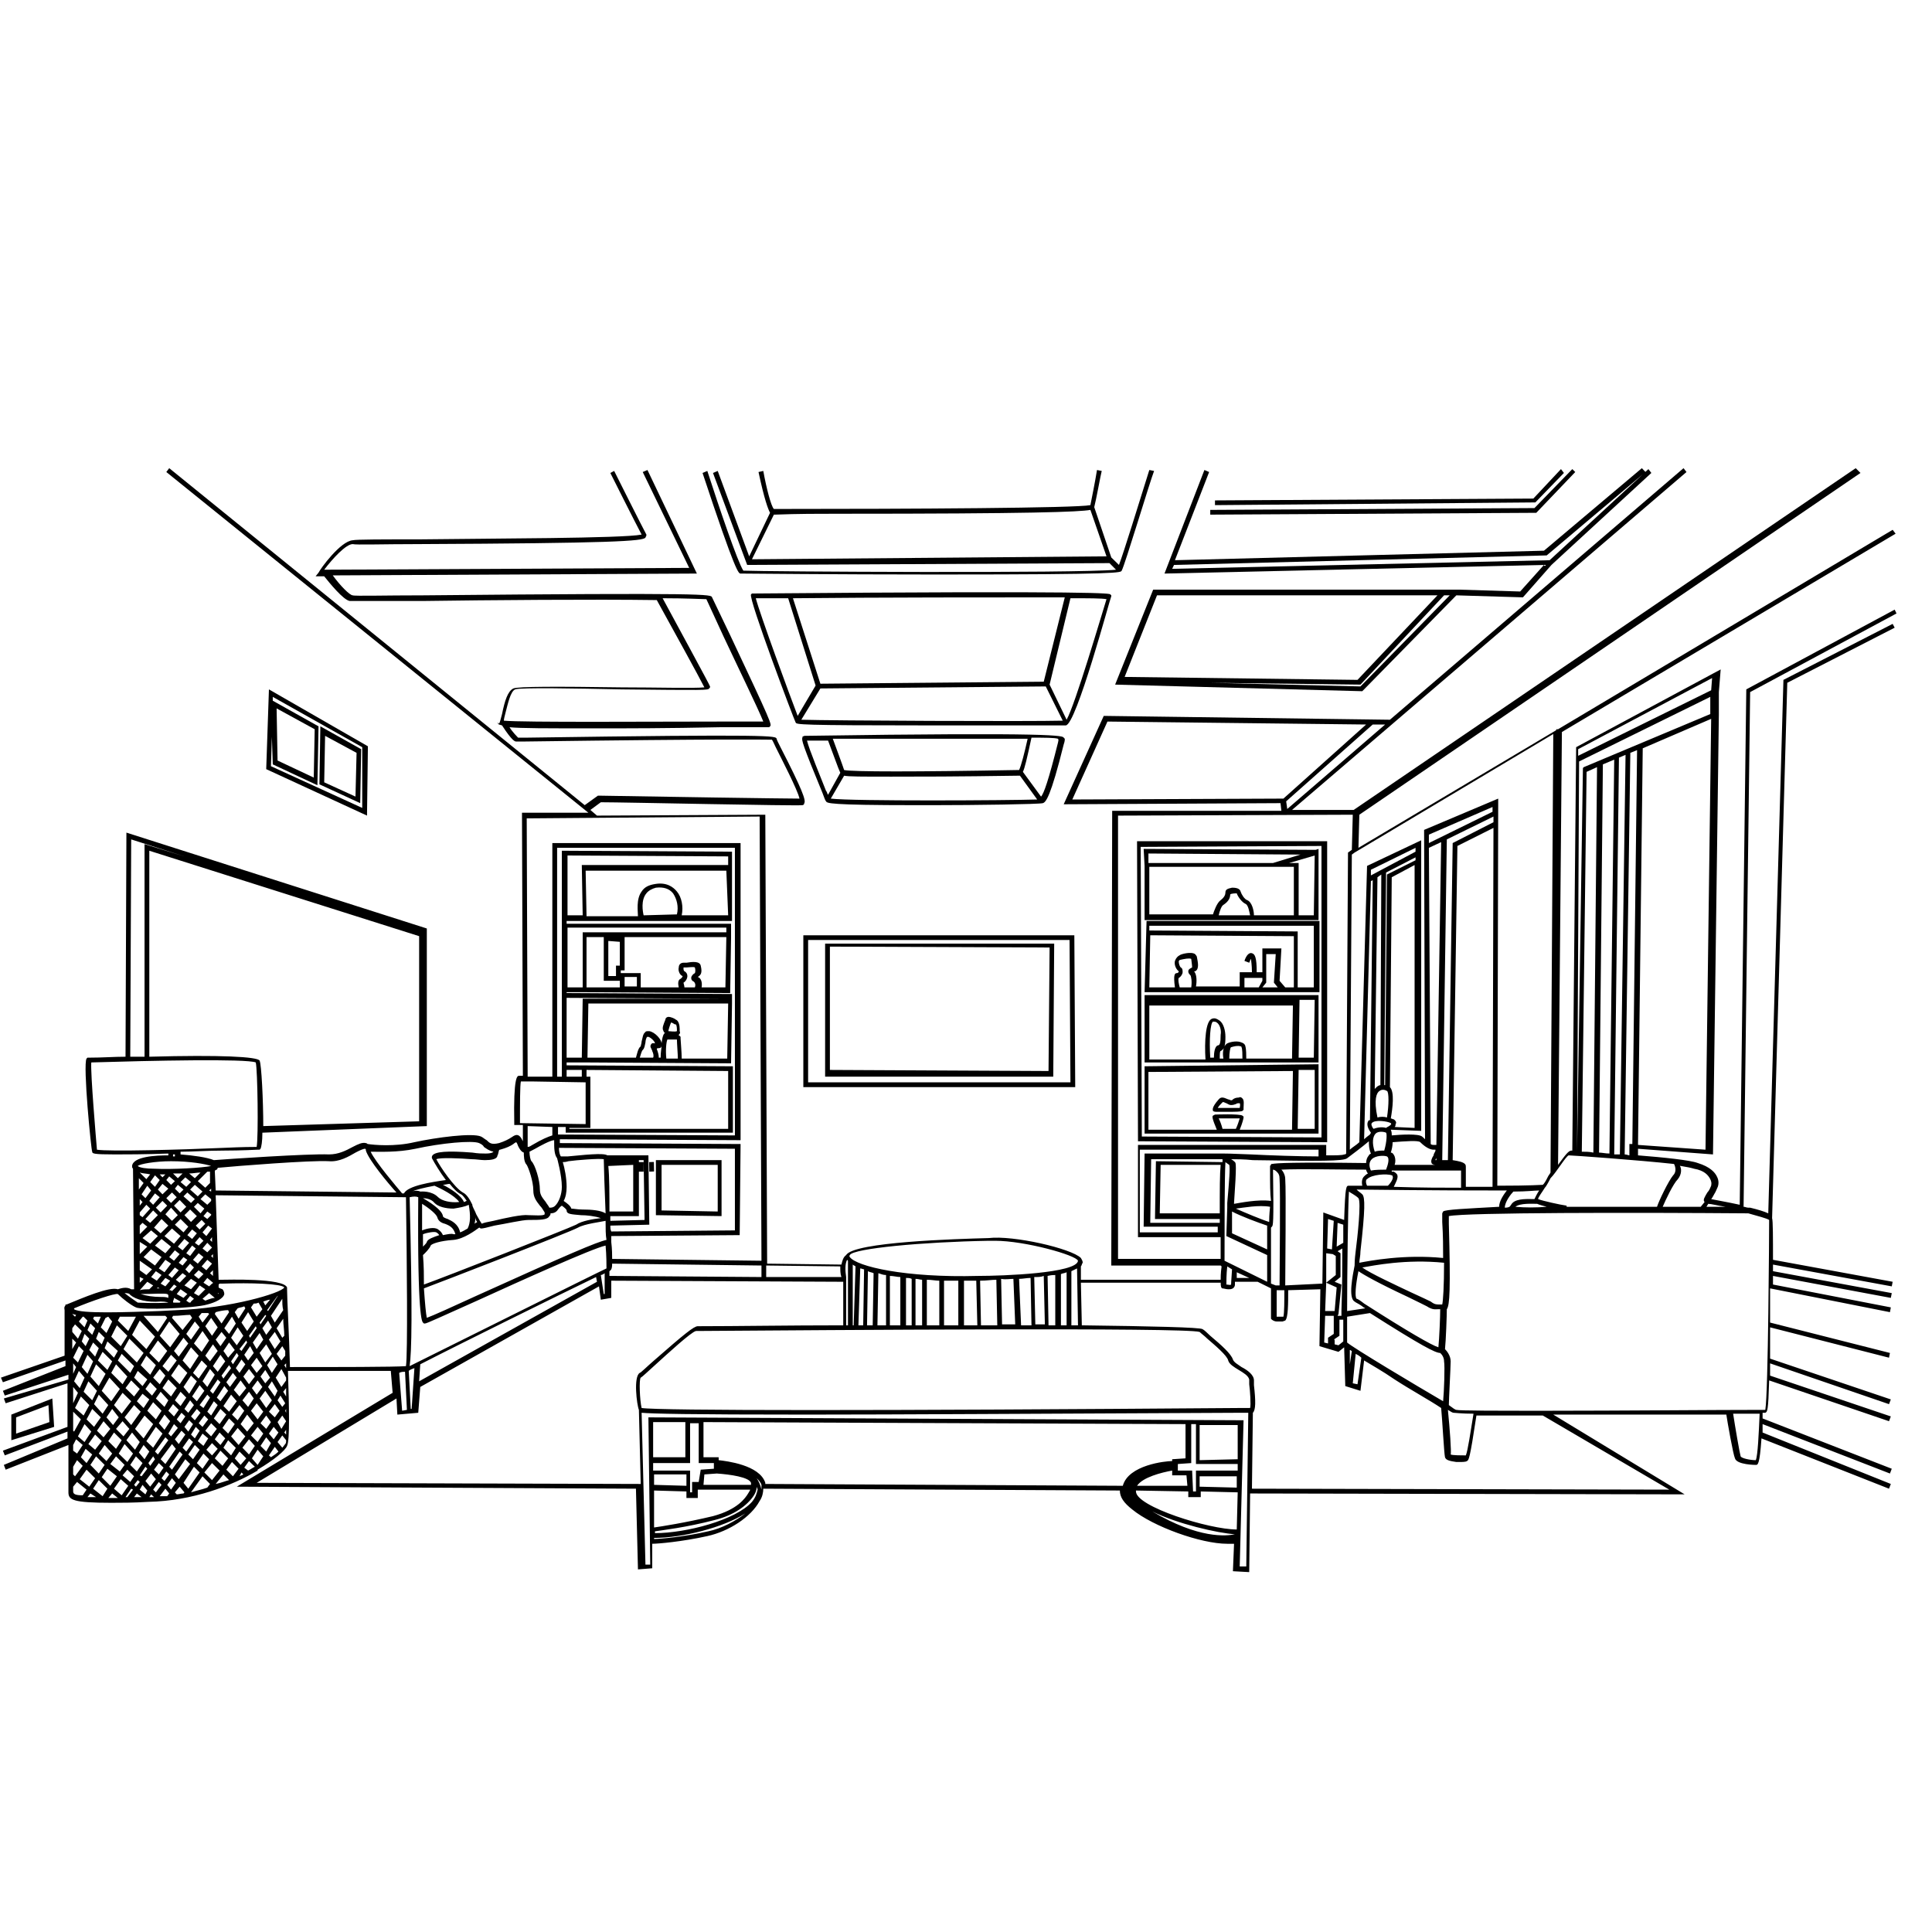 <svg xmlns="http://www.w3.org/2000/svg" xmlns:xlink="http://www.w3.org/1999/xlink" width="55" zoomAndPan="magnify" viewBox="0 0 41.25 41.25" height="55" preserveAspectRatio="xMidYMid meet" version="1.0"><defs><clipPath id="ef00e963ae"><path d="M 23 9.996 L 36 9.996 L 36 15 L 23 15 Z M 23 9.996 " clip-rule="nonzero"/></clipPath><clipPath id="86751406f5"><path d="M 0 9.996 L 40.512 9.996 L 40.512 33.566 L 0 33.566 Z M 0 9.996 " clip-rule="nonzero"/></clipPath></defs><path fill="#000000" d="M 14.004 25.945 L 15.406 25.965 L 15.406 24.77 L 14.004 24.77 Z M 14.125 24.871 L 15.324 24.871 L 15.324 25.867 L 14.125 25.844 Z M 14.125 24.871 " fill-opacity="1" fill-rule="nonzero"/><path fill="#000000" d="M 13.859 24.812 L 13.961 24.809 L 13.965 25.012 L 13.863 25.016 Z M 13.859 24.812 " fill-opacity="1" fill-rule="nonzero"/><path fill="#000000" d="M 24.297 24.367 L 28.336 24.387 L 28.336 17.961 L 24.277 17.961 L 24.297 24.305 Z M 28.215 18.062 L 28.215 24.285 L 24.379 24.266 L 24.355 18.082 Z M 28.215 18.062 " fill-opacity="1" fill-rule="nonzero"/><path fill="#000000" d="M 24.438 24.203 L 28.152 24.203 L 28.152 22.723 L 24.438 22.766 Z M 26.02 23.879 C 26.121 23.879 26.367 23.879 26.469 23.879 C 26.449 23.941 26.426 24.02 26.387 24.102 L 26.102 24.102 C 26.082 24.02 26.043 23.918 26.02 23.879 Z M 28.051 24.102 L 27.707 24.102 L 27.727 22.844 L 28.07 22.844 L 28.07 24.102 Z M 24.539 22.887 L 27.605 22.867 L 27.586 24.121 L 26.469 24.121 C 26.527 23.98 26.551 23.879 26.551 23.859 L 26.551 23.84 L 26.527 23.82 C 26.469 23.777 25.941 23.797 25.941 23.797 L 25.898 23.82 C 25.879 23.84 25.879 23.879 25.98 24.121 L 24.52 24.121 L 24.52 22.887 Z M 24.539 22.887 " fill-opacity="1" fill-rule="nonzero"/><path fill="#000000" d="M 24.438 22.684 L 28.152 22.684 L 28.152 21.246 L 24.438 21.246 Z M 24.539 21.469 L 27.605 21.469 L 27.586 22.602 L 26.609 22.602 C 26.609 22.543 26.609 22.398 26.59 22.34 C 26.59 22.32 26.57 22.277 26.508 22.258 C 26.426 22.219 26.285 22.238 26.203 22.277 C 26.102 22.34 26.102 22.5 26.121 22.602 L 26.043 22.602 C 26.043 22.52 26.043 22.441 26.062 22.441 C 26.145 22.398 26.164 22.32 26.164 22.137 C 26.164 21.996 26.121 21.852 26.043 21.793 C 25.98 21.75 25.941 21.73 25.879 21.75 C 25.738 21.793 25.715 22.238 25.738 22.621 L 24.539 22.621 Z M 26.285 22.359 C 26.348 22.34 26.426 22.32 26.488 22.34 C 26.508 22.34 26.508 22.359 26.508 22.359 C 26.527 22.398 26.527 22.52 26.527 22.602 L 26.246 22.602 C 26.246 22.48 26.266 22.359 26.285 22.359 Z M 25.898 21.812 C 25.918 21.812 25.961 21.812 25.98 21.832 C 26.043 21.871 26.082 21.996 26.062 22.094 C 26.062 22.277 26.043 22.32 26 22.32 C 25.941 22.34 25.918 22.461 25.918 22.582 L 25.84 22.582 C 25.816 22.195 25.84 21.852 25.898 21.812 Z M 28.051 22.582 L 27.727 22.582 L 27.746 21.348 L 28.07 21.348 Z M 28.051 22.582 " fill-opacity="1" fill-rule="nonzero"/><path fill="#000000" d="M 24.438 21.184 L 28.172 21.184 L 28.172 19.664 L 24.48 19.664 Z M 24.559 19.969 L 27.625 19.988 L 27.625 21.082 L 27.441 21.082 L 27.32 20.941 L 27.359 20.25 L 26.953 20.25 L 26.953 20.758 L 26.832 20.758 C 26.832 20.434 26.793 20.371 26.73 20.352 C 26.672 20.332 26.609 20.395 26.57 20.516 L 26.672 20.555 C 26.691 20.516 26.691 20.496 26.711 20.473 C 26.711 20.516 26.73 20.598 26.73 20.758 L 26.469 20.758 L 26.469 21.062 L 25.535 21.062 C 25.555 20.961 25.555 20.797 25.492 20.738 C 25.492 20.738 25.492 20.738 25.516 20.738 C 25.613 20.695 25.574 20.535 25.555 20.434 C 25.555 20.414 25.535 20.395 25.516 20.371 C 25.434 20.312 25.211 20.371 25.188 20.395 C 25.148 20.414 25.109 20.453 25.086 20.516 C 25.066 20.598 25.109 20.695 25.168 20.738 C 25.168 20.758 25.148 20.777 25.129 20.777 C 25.086 20.777 25.047 20.797 25.086 21.082 L 24.539 21.082 Z M 26.57 20.879 L 26.953 20.879 L 26.953 20.941 L 26.875 21.082 L 26.57 21.082 Z M 27.035 20.98 L 27.035 20.371 L 27.238 20.371 L 27.199 20.98 L 27.281 21.082 L 26.953 21.082 Z M 25.168 20.879 C 25.211 20.859 25.25 20.797 25.25 20.758 C 25.25 20.719 25.25 20.676 25.211 20.656 C 25.188 20.637 25.168 20.574 25.168 20.535 C 25.168 20.516 25.168 20.516 25.188 20.496 C 25.289 20.473 25.391 20.453 25.434 20.473 C 25.453 20.617 25.453 20.637 25.453 20.656 C 25.414 20.676 25.371 20.695 25.371 20.738 C 25.371 20.777 25.391 20.797 25.414 20.82 C 25.434 20.84 25.453 20.961 25.434 21.082 L 25.188 21.082 C 25.168 21 25.148 20.922 25.168 20.879 Z M 28.051 19.766 L 28.051 21.082 L 27.707 21.082 L 27.707 19.887 L 24.539 19.867 L 24.539 19.766 Z M 28.051 19.766 " fill-opacity="1" fill-rule="nonzero"/><path fill="#000000" d="M 24.438 18.488 L 24.438 19.645 L 28.152 19.645 L 28.152 18.125 L 28.09 18.145 L 24.418 18.125 Z M 26.691 19.543 L 26.02 19.543 C 26.043 19.441 26.082 19.34 26.121 19.32 C 26.246 19.238 26.266 19.156 26.266 19.098 C 26.285 19.074 26.387 19.074 26.406 19.074 C 26.426 19.137 26.508 19.258 26.59 19.297 C 26.652 19.32 26.672 19.461 26.691 19.543 Z M 27.625 19.543 L 26.773 19.543 C 26.773 19.441 26.73 19.258 26.629 19.219 C 26.57 19.199 26.508 19.098 26.488 19.035 C 26.469 18.953 26.348 18.953 26.305 18.953 C 26.203 18.973 26.164 18.996 26.164 19.055 C 26.164 19.098 26.145 19.156 26.062 19.219 C 25.98 19.277 25.918 19.461 25.898 19.523 L 24.539 19.523 L 24.539 18.508 L 27.625 18.508 Z M 28.051 19.543 L 27.727 19.543 L 27.727 18.426 L 27.523 18.426 L 28.07 18.266 Z M 27.766 18.246 L 27.18 18.426 L 24.52 18.426 L 24.52 18.223 Z M 27.766 18.246 " fill-opacity="1" fill-rule="nonzero"/><path fill="#000000" d="M 25.961 23.738 C 26.121 23.738 26.223 23.738 26.305 23.738 C 26.508 23.738 26.527 23.719 26.527 23.719 L 26.551 23.695 L 26.551 23.656 C 26.551 23.594 26.57 23.492 26.527 23.453 C 26.508 23.434 26.488 23.414 26.449 23.434 C 26.387 23.434 26.348 23.453 26.324 23.473 C 26.305 23.492 26.305 23.492 26.285 23.492 C 26.266 23.492 26.246 23.473 26.223 23.473 C 26.164 23.453 26.082 23.395 26.02 23.473 C 25.859 23.656 25.898 23.695 25.898 23.719 C 25.898 23.719 25.918 23.738 25.961 23.738 Z M 26.102 23.535 C 26.121 23.516 26.164 23.555 26.184 23.555 C 26.223 23.574 26.246 23.594 26.285 23.594 C 26.348 23.594 26.367 23.574 26.387 23.574 C 26.406 23.555 26.426 23.555 26.469 23.555 C 26.469 23.555 26.488 23.574 26.469 23.656 C 26.387 23.656 26.203 23.656 26 23.656 C 26.02 23.617 26.062 23.574 26.102 23.535 Z M 26.102 23.535 " fill-opacity="1" fill-rule="nonzero"/><path fill="#000000" d="M 22.488 22.988 L 22.508 20.148 L 17.617 20.148 L 17.617 22.988 Z M 22.41 20.23 L 22.387 22.867 L 17.719 22.844 L 17.719 20.211 Z M 22.41 20.23 " fill-opacity="1" fill-rule="nonzero"/><path fill="#000000" d="M 17.152 23.211 L 22.957 23.211 L 22.938 19.969 L 17.152 19.969 Z M 22.836 20.07 L 22.855 23.109 L 17.254 23.109 L 17.254 20.07 Z M 22.836 20.07 " fill-opacity="1" fill-rule="nonzero"/><path fill="#000000" d="M 0.242 30.203 L 0.242 30.75 L 1.156 30.465 L 1.117 29.859 Z M 0.344 30.609 L 0.344 30.262 L 1.035 30 L 1.055 30.363 Z M 0.344 30.609 " fill-opacity="1" fill-rule="nonzero"/><path fill="#000000" d="M 5.742 14.719 L 5.684 16.422 L 7.836 17.414 L 7.855 15.934 Z M 7.734 17.25 L 5.785 16.359 L 5.805 15.73 L 5.824 16.32 L 6.777 16.766 L 6.801 15.508 L 5.824 14.961 L 5.824 14.879 L 7.734 15.953 Z M 5.906 15.125 L 6.719 15.57 L 6.699 16.602 L 5.926 16.238 Z M 5.906 15.125 " fill-opacity="1" fill-rule="nonzero"/><path fill="#000000" d="M 7.691 17.148 L 7.711 15.996 L 6.84 15.508 L 6.82 16.746 Z M 6.941 15.711 L 7.613 16.074 L 7.59 17.008 L 6.922 16.703 Z M 6.941 15.711 " fill-opacity="1" fill-rule="nonzero"/><path fill="#000000" d="M 17.172 15.711 L 17.133 15.73 L 17.133 15.75 C 17.109 15.793 17.133 15.895 17.559 16.926 C 17.598 17.027 17.617 17.09 17.637 17.109 C 17.66 17.148 17.68 17.191 19.547 17.191 C 19.668 17.191 19.789 17.191 19.934 17.191 C 20.824 17.191 22.184 17.172 22.266 17.148 C 22.328 17.129 22.43 17.027 22.711 15.895 C 22.734 15.832 22.734 15.793 22.734 15.793 L 22.734 15.773 L 22.711 15.75 C 22.691 15.711 22.633 15.629 17.172 15.711 Z M 21.941 15.773 C 21.879 16.055 21.801 16.359 21.758 16.441 C 21.738 16.441 21.719 16.441 21.699 16.441 C 19.566 16.48 18.207 16.48 18.023 16.441 C 17.984 16.32 17.84 15.934 17.781 15.773 C 19.242 15.773 20.988 15.773 21.941 15.773 Z M 17.23 15.812 C 17.375 15.812 17.516 15.812 17.68 15.812 C 17.781 16.074 17.902 16.422 17.941 16.5 L 17.68 16.969 C 17.66 16.949 17.66 16.906 17.637 16.887 C 17.535 16.625 17.273 15.996 17.23 15.812 Z M 17.738 17.051 L 18.023 16.562 C 18.125 16.582 18.391 16.582 19.039 16.582 C 19.586 16.582 20.438 16.582 21.719 16.562 L 21.777 16.562 L 22.145 17.07 C 21.555 17.09 18.207 17.109 17.738 17.051 Z M 22.59 15.852 C 22.387 16.664 22.285 16.949 22.227 17.008 L 21.84 16.48 C 21.879 16.398 21.922 16.219 22.023 15.75 C 22.309 15.75 22.508 15.75 22.59 15.773 C 22.609 15.812 22.59 15.832 22.59 15.852 Z M 22.59 15.852 " fill-opacity="1" fill-rule="nonzero"/><path fill="#000000" d="M 23.727 12.73 L 23.727 12.711 L 23.707 12.691 C 23.688 12.672 23.625 12.609 16.074 12.672 L 16.055 12.672 L 16.035 12.691 C 15.973 12.773 16.969 15.406 16.988 15.426 C 17.008 15.469 17.031 15.488 19.852 15.488 C 20.621 15.488 21.414 15.488 21.961 15.488 C 22.41 15.488 22.734 15.488 22.754 15.488 C 22.977 15.488 23.707 12.754 23.727 12.73 Z M 22.773 15.367 L 22.41 14.617 L 22.855 12.773 C 23.242 12.773 23.523 12.773 23.625 12.793 C 23.523 13.117 22.957 15.043 22.773 15.367 Z M 22.734 12.754 L 22.285 14.555 L 17.516 14.598 L 16.93 12.773 C 18.672 12.754 21.332 12.754 22.734 12.754 Z M 16.137 12.773 C 16.34 12.773 16.582 12.773 16.828 12.773 L 17.414 14.637 L 17.031 15.285 C 16.867 14.859 16.219 13.098 16.137 12.773 Z M 17.109 15.367 L 17.516 14.699 L 22.328 14.656 L 22.691 15.387 C 22.023 15.406 17.719 15.387 17.109 15.367 Z M 17.109 15.367 " fill-opacity="1" fill-rule="nonzero"/><path fill="#000000" d="M 15.812 12.246 C 15.852 12.246 17.902 12.266 19.871 12.266 C 19.953 12.266 20.035 12.266 20.137 12.266 C 23.91 12.266 23.93 12.227 23.949 12.184 C 24.012 12.082 24.559 10.258 24.641 10.055 L 24.539 10.035 C 24.316 10.746 23.992 11.801 23.891 12.062 L 23.727 11.902 L 23.363 10.828 C 23.402 10.684 23.504 10.117 23.523 10.055 L 23.422 10.035 C 23.383 10.281 23.301 10.684 23.281 10.785 C 22.977 10.848 19.484 10.867 16.543 10.867 L 16.523 10.867 C 16.461 10.805 16.359 10.402 16.297 10.055 L 16.195 10.078 C 16.32 10.664 16.398 10.867 16.441 10.949 L 15.996 11.879 L 15.324 10.055 L 15.223 10.098 L 15.953 12.062 L 23.688 12.023 L 23.828 12.164 C 22.996 12.246 16.258 12.203 15.871 12.184 C 15.75 12.004 15.344 10.805 15.102 10.055 L 15 10.098 C 15.711 12.246 15.77 12.246 15.812 12.246 Z M 17.902 10.969 C 22.062 10.969 23.039 10.93 23.281 10.887 L 23.625 11.879 L 16.055 11.941 L 16.523 10.988 L 16.543 10.988 C 17.031 10.969 17.477 10.969 17.902 10.969 Z M 17.902 10.969 " fill-opacity="1" fill-rule="nonzero"/><g clip-path="url(#ef00e963ae)"><path fill="#000000" d="M 29.086 14.758 L 31.094 12.711 L 32.516 12.754 L 33.125 12.062 L 35.258 10.098 L 35.195 10.016 L 33.086 11.961 L 25.027 12.145 L 25.066 12.062 L 33.004 11.859 L 33.023 11.859 L 35.133 10.078 L 35.055 9.996 L 32.965 11.758 L 25.086 11.961 L 25.816 10.078 L 25.715 10.035 L 24.863 12.246 L 32.965 12.062 L 32.457 12.629 L 31.176 12.59 L 24.621 12.59 L 23.809 14.617 Z M 29.047 14.656 L 25.84 14.578 L 29.047 14.617 L 30.832 12.711 L 30.953 12.711 Z M 24.703 12.711 L 30.691 12.711 L 28.984 14.516 L 24.012 14.453 Z M 24.703 12.711 " fill-opacity="1" fill-rule="nonzero"/></g><path fill="#000000" d="M 32.781 10.727 L 33.391 10.098 L 33.328 10.016 L 32.738 10.645 L 25.941 10.684 L 25.941 10.785 Z M 32.781 10.727 " fill-opacity="1" fill-rule="nonzero"/><path fill="#000000" d="M 32.801 10.949 L 33.633 10.078 L 33.57 10.016 L 32.762 10.848 L 25.84 10.887 L 25.84 10.988 Z M 32.801 10.949 " fill-opacity="1" fill-rule="nonzero"/><g clip-path="url(#86751406f5)"><path fill="#000000" d="M 38.16 14.578 L 40.453 13.402 L 40.41 13.32 L 38.078 14.516 L 37.754 25.906 C 37.672 25.867 37.531 25.824 37.367 25.785 C 37.348 25.785 37.348 25.785 37.328 25.785 C 37.285 25.785 37.266 25.766 37.227 25.766 L 37.367 14.777 L 40.492 13.098 L 40.453 13.016 L 37.285 14.719 L 37.145 25.723 C 36.879 25.664 36.617 25.621 36.535 25.602 C 36.555 25.582 36.574 25.543 36.598 25.5 C 36.637 25.441 36.656 25.379 36.676 25.34 C 36.699 25.277 36.699 25.195 36.656 25.117 C 36.617 25.035 36.516 24.914 36.25 24.832 C 36.09 24.77 35.52 24.711 34.973 24.668 L 34.973 24.527 L 36.574 24.648 L 36.699 15.266 L 36.699 14.777 L 36.738 14.293 L 33.652 15.953 L 33.57 24.566 C 33.57 24.566 33.551 24.566 33.551 24.566 C 33.492 24.566 33.43 24.648 33.266 24.871 L 33.348 15.629 L 40.473 11.395 L 40.41 11.312 L 33.266 15.57 L 33.227 15.57 L 33.227 15.59 L 29.004 18.102 L 29.023 17.395 L 39.723 10.098 L 39.621 9.996 L 28.902 17.293 L 27.586 17.293 L 36.008 10.078 L 35.945 9.996 L 29.676 15.367 L 23.566 15.285 L 22.711 17.172 L 27.34 17.148 L 27.359 17.312 L 23.746 17.312 L 23.727 26.961 L 23.727 27.02 L 26.062 27.02 L 26.082 27.039 C 26.062 27.184 26.062 27.285 26.062 27.344 L 26.062 27.324 L 23.078 27.324 L 23.078 27.039 C 23.098 27.02 23.098 26.98 23.117 26.961 C 23.117 26.918 23.098 26.898 23.078 26.859 C 22.875 26.656 21.637 26.371 21.109 26.434 C 20.418 26.453 18.227 26.516 18.066 26.797 C 18.004 26.84 17.984 26.918 17.965 27 L 16.379 26.98 L 16.34 17.395 L 12.746 17.414 L 12.605 17.293 L 12.828 17.129 C 13.336 17.129 17.008 17.211 17.133 17.191 C 17.152 17.191 17.172 17.172 17.172 17.148 C 17.211 17.09 17.133 16.867 16.664 15.953 C 16.625 15.875 16.582 15.793 16.582 15.773 C 16.562 15.711 16.543 15.672 11.223 15.75 C 11.121 15.75 11.043 15.75 11.062 15.75 C 11.043 15.73 10.941 15.629 10.879 15.527 C 11.121 15.551 11.629 15.551 12.746 15.551 C 13.395 15.551 14.25 15.551 15.363 15.527 C 15.914 15.527 16.34 15.527 16.379 15.527 L 16.422 15.527 L 16.441 15.508 C 16.48 15.469 16.48 15.449 15.59 13.562 C 15.406 13.18 15.223 12.793 15.203 12.754 C 15.184 12.691 15.184 12.652 9.051 12.711 C 8.219 12.711 7.57 12.73 7.531 12.711 C 7.469 12.711 7.266 12.508 7.105 12.285 L 14.879 12.246 L 13.824 10.035 L 13.723 10.078 L 14.715 12.125 L 6.922 12.164 C 7.105 11.922 7.387 11.617 7.531 11.617 C 7.59 11.637 8.18 11.617 8.93 11.617 C 13.051 11.598 13.742 11.555 13.781 11.477 L 13.801 11.434 L 13.801 11.414 C 13.723 11.273 13.113 10.055 13.113 10.055 L 13.031 10.098 C 13.051 10.137 13.559 11.152 13.699 11.414 C 13.293 11.496 10.492 11.496 8.949 11.516 C 8.18 11.516 7.613 11.516 7.531 11.535 C 7.266 11.555 6.84 12.145 6.801 12.227 L 6.738 12.305 L 6.922 12.305 C 7.023 12.43 7.328 12.812 7.469 12.832 C 7.512 12.832 7.996 12.832 9.012 12.832 C 10.434 12.812 12.688 12.793 14.023 12.812 C 14.391 13.48 14.918 14.434 15.039 14.676 C 14.816 14.699 14.004 14.676 13.273 14.676 C 11.895 14.656 11.062 14.656 10.961 14.699 C 10.84 14.758 10.777 14.961 10.719 15.246 C 10.695 15.328 10.676 15.426 10.656 15.449 L 10.617 15.426 L 10.637 15.449 C 10.637 15.469 10.656 15.469 10.719 15.488 C 10.941 15.832 11 15.832 11.02 15.832 C 11.02 15.832 11.102 15.832 11.203 15.832 C 15.547 15.773 16.34 15.793 16.48 15.793 C 16.5 15.812 16.523 15.875 16.562 15.953 C 16.684 16.199 17.031 16.867 17.07 17.051 C 16.727 17.051 13.902 17.008 12.789 16.988 L 12.766 16.988 L 12.484 17.191 L 3.613 9.996 L 3.551 10.078 L 12.562 17.352 L 11.145 17.352 L 11.164 22.969 C 11.145 22.969 11.102 22.969 11.082 22.969 C 11.043 22.969 10.961 22.988 10.98 23.98 L 10.98 24.02 L 11.164 24.02 L 11.164 24.387 C 11.164 24.387 11.164 24.387 11.164 24.367 C 11.145 24.324 11.121 24.285 11.102 24.266 C 11.043 24.203 10.98 24.242 10.918 24.285 C 10.859 24.324 10.777 24.367 10.656 24.406 C 10.492 24.445 10.453 24.406 10.391 24.344 C 10.352 24.324 10.312 24.285 10.27 24.266 C 10.086 24.184 9.316 24.285 8.848 24.387 C 8.422 24.488 7.977 24.445 7.855 24.426 C 7.836 24.426 7.836 24.406 7.812 24.406 C 7.734 24.387 7.652 24.426 7.531 24.488 C 7.387 24.566 7.227 24.648 7.023 24.648 C 6.598 24.629 4.809 24.75 4.566 24.77 C 4.426 24.711 4.121 24.668 3.855 24.648 L 3.855 24.59 C 4.121 24.59 4.426 24.566 4.77 24.566 C 5.156 24.566 5.48 24.547 5.5 24.547 L 5.543 24.547 L 5.562 24.527 C 5.582 24.488 5.602 24.367 5.602 24.184 L 9.113 24.043 L 9.113 19.824 L 2.699 17.777 L 2.68 22.562 C 2.434 22.562 2.191 22.582 1.906 22.582 L 1.867 22.582 L 1.848 22.602 C 1.766 22.723 1.949 24.59 1.969 24.59 C 1.969 24.629 1.988 24.648 2.457 24.648 C 2.699 24.648 3.066 24.648 3.594 24.629 L 3.594 24.668 C 3.328 24.668 2.84 24.691 2.82 24.895 C 2.82 24.914 2.82 24.934 2.84 24.953 L 2.863 27.527 C 2.84 27.527 2.82 27.527 2.801 27.527 C 2.699 27.465 2.578 27.508 2.516 27.527 C 2.336 27.465 1.766 27.711 1.422 27.852 L 1.398 27.852 L 1.398 27.871 C 1.359 27.914 1.379 27.953 1.379 27.973 C 1.379 28.137 1.379 28.5 1.379 28.945 L 0.02 29.414 L 0.062 29.512 L 1.398 29.047 C 1.398 29.09 1.398 29.129 1.398 29.168 L 0.062 29.695 L 0.102 29.797 L 1.461 29.352 C 1.461 29.391 1.461 29.414 1.461 29.453 L 0.082 29.859 L 0.121 29.961 L 1.441 29.535 C 1.441 29.695 1.441 29.859 1.441 30.02 C 1.441 30.184 1.441 30.324 1.441 30.465 L 0.062 30.973 L 0.102 31.074 L 1.441 30.566 C 1.441 30.609 1.441 30.668 1.441 30.711 L 0.082 31.277 L 0.121 31.379 L 1.461 30.852 C 1.461 30.914 1.461 30.973 1.461 31.012 C 1.461 31.113 1.461 31.215 1.461 31.297 C 1.461 31.602 1.461 31.824 1.461 31.863 C 1.461 32.027 1.562 32.086 2.375 32.086 C 2.578 32.086 2.84 32.086 3.168 32.066 C 4.102 32.047 4.953 31.723 5.5 31.398 L 5.5 31.379 C 5.844 31.176 6.09 30.973 6.129 30.871 C 6.191 30.75 6.172 30.02 6.148 29.27 C 6.395 29.27 7.266 29.27 7.914 29.27 C 8.078 29.27 8.219 29.27 8.344 29.27 L 8.383 29.738 L 5.055 31.742 L 13.578 31.785 L 13.621 33.508 L 13.926 33.484 L 13.926 32.961 C 14.047 32.961 14.555 32.918 15.102 32.797 C 15.566 32.695 16.035 32.391 16.219 32.047 C 16.277 31.965 16.297 31.863 16.297 31.785 L 23.91 31.824 C 23.91 31.965 23.992 32.086 24.176 32.23 C 24.621 32.594 25.637 32.961 26.203 32.961 C 26.246 32.961 26.305 32.961 26.348 32.961 L 26.324 33.547 L 26.672 33.566 L 26.691 31.887 L 35.969 31.906 L 33.164 30.203 C 33.289 30.203 33.41 30.203 33.531 30.203 C 34.668 30.203 35.945 30.203 36.859 30.203 C 36.879 30.344 37.004 31.055 37.043 31.137 C 37.082 31.277 37.488 31.277 37.488 31.277 C 37.531 31.277 37.57 31.277 37.609 30.711 L 40.332 31.785 L 40.371 31.684 L 37.633 30.586 C 37.633 30.527 37.633 30.465 37.633 30.406 L 40.352 31.461 L 40.391 31.359 L 37.633 30.285 C 37.633 30.242 37.633 30.203 37.633 30.164 C 37.652 30.164 37.652 30.164 37.672 30.164 L 37.691 30.164 C 37.734 30.141 37.754 30.141 37.773 29.473 L 40.332 30.344 L 40.371 30.242 L 37.793 29.371 C 37.793 29.289 37.793 29.211 37.793 29.109 L 40.332 29.98 L 40.371 29.879 L 37.793 29.008 C 37.793 28.824 37.793 28.602 37.793 28.34 L 40.332 28.988 L 40.352 28.887 L 37.793 28.238 C 37.793 28.176 37.793 28.113 37.793 28.055 C 37.793 27.871 37.793 27.691 37.793 27.508 L 40.352 28.016 L 40.371 27.914 L 37.855 27.426 C 37.855 27.367 37.855 27.305 37.855 27.242 L 40.371 27.711 L 40.391 27.609 L 37.855 27.141 C 37.855 27.082 37.855 27.039 37.855 27 L 40.391 27.465 L 40.41 27.367 L 37.855 26.898 C 37.855 26.434 37.855 26.066 37.836 26.008 Z M 10.797 15.203 C 10.84 15.043 10.898 14.758 11 14.719 C 11.102 14.676 12.301 14.699 13.273 14.719 C 15.039 14.738 15.121 14.738 15.141 14.699 L 15.16 14.676 L 15.16 14.656 C 15.141 14.598 14.473 13.379 14.148 12.773 C 14.656 12.773 15 12.793 15.082 12.793 C 15.121 12.875 15.223 13.098 15.445 13.582 C 15.73 14.191 16.195 15.145 16.297 15.406 C 16.195 15.406 15.934 15.406 15.344 15.406 C 13.965 15.406 11.164 15.426 10.758 15.387 C 10.758 15.348 10.777 15.285 10.797 15.203 Z M 36.473 25.703 C 36.535 25.703 36.676 25.742 36.84 25.766 C 36.699 25.766 36.574 25.766 36.434 25.766 Z M 36.516 25.176 C 36.555 25.258 36.535 25.297 36.535 25.316 C 36.516 25.359 36.496 25.418 36.453 25.461 C 36.395 25.562 36.352 25.621 36.395 25.664 L 36.312 25.766 C 36.047 25.766 35.785 25.766 35.5 25.766 C 35.562 25.621 35.723 25.277 35.824 25.176 C 35.906 25.074 35.906 24.953 35.867 24.891 C 36.008 24.914 36.109 24.934 36.168 24.953 C 36.395 24.992 36.473 25.094 36.516 25.176 Z M 34.688 24.648 L 34.809 16.074 L 34.953 16.016 L 34.852 24.426 L 34.789 24.426 L 34.789 24.668 C 34.77 24.668 34.73 24.648 34.688 24.648 Z M 33.773 24.59 L 33.875 16.48 L 34.098 16.379 L 34.02 24.609 C 33.938 24.59 33.855 24.59 33.773 24.59 Z M 34.223 16.32 L 34.465 16.219 L 34.363 24.629 C 34.281 24.629 34.199 24.609 34.141 24.609 Z M 34.566 16.176 L 34.707 16.117 L 34.586 24.648 C 34.547 24.648 34.504 24.648 34.465 24.648 Z M 36.414 24.547 L 34.973 24.445 L 35.074 15.977 L 36.535 15.348 Z M 33.816 16.379 L 33.797 16.398 L 33.672 24.59 L 33.715 16.258 L 36.516 14.879 L 36.516 15.246 Z M 36.555 14.477 L 36.535 14.738 L 33.695 16.137 L 33.695 15.996 Z M 33.492 24.668 C 33.57 24.668 34.992 24.77 35.742 24.852 C 35.766 24.895 35.805 25.016 35.723 25.094 C 35.621 25.219 35.418 25.641 35.379 25.766 C 34.75 25.766 34.078 25.766 33.449 25.766 L 33.449 25.742 C 33.309 25.723 32.941 25.641 32.84 25.602 C 32.84 25.562 32.922 25.461 32.984 25.359 C 33.004 25.34 33.043 25.277 33.105 25.156 C 33.227 25.035 33.43 24.691 33.492 24.668 Z M 30.812 29.918 C 30.223 29.574 28.902 28.785 28.762 28.664 C 28.762 28.602 28.762 28.48 28.762 28.113 L 29.25 28.035 C 30.363 28.742 30.648 28.887 30.75 28.887 C 30.793 28.926 30.832 28.988 30.832 29.066 C 30.852 29.168 30.832 29.715 30.812 29.918 Z M 27.402 28.113 C 27.383 28.113 27.359 28.113 27.32 28.113 C 27.301 28.113 27.281 28.113 27.258 28.113 C 27.258 28.016 27.258 27.711 27.258 27.547 L 27.422 27.547 C 27.422 27.77 27.422 28.035 27.402 28.113 Z M 26.406 27.164 L 26.672 27.285 L 26.406 27.285 C 26.406 27.242 26.406 27.184 26.406 27.164 Z M 26.145 26.918 C 26.145 26.211 26.145 25.137 26.164 24.812 C 26.184 24.832 26.223 24.852 26.246 24.871 C 26.266 24.934 26.246 25.195 26.203 25.684 C 26.203 25.742 26.203 25.785 26.203 25.785 L 26.184 26.391 L 27.055 26.797 L 27.055 27.367 Z M 28.762 24.73 C 28.844 24.668 29.086 24.488 29.227 24.367 C 29.227 24.445 29.227 24.527 29.27 24.629 C 29.25 24.648 29.227 24.648 29.227 24.668 C 29.188 24.711 29.168 24.77 29.168 24.832 C 27.605 24.812 27.258 24.832 27.156 24.852 C 27.137 24.852 27.137 24.852 27.137 24.871 L 27.117 24.891 L 27.117 24.914 C 27.117 24.914 27.117 24.953 27.117 24.992 C 27.117 25.277 27.117 25.48 27.137 25.641 C 26.852 25.602 26.469 25.684 26.348 25.703 C 26.348 25.703 26.348 25.684 26.348 25.684 C 26.406 24.852 26.387 24.832 26.367 24.812 C 26.348 24.793 26.324 24.77 26.285 24.75 C 26.387 24.75 26.57 24.75 26.75 24.77 C 28.191 24.793 28.68 24.793 28.762 24.73 Z M 30.508 17.82 L 31.867 17.23 L 31.867 17.332 L 30.508 18 Z M 31.297 25.34 L 31.297 24.914 C 31.297 24.895 31.297 24.871 31.277 24.852 C 31.238 24.812 31.156 24.793 31.016 24.77 L 31.117 18.062 L 31.887 17.676 L 31.867 25.34 C 31.703 25.34 31.523 25.34 31.297 25.34 Z M 29.188 25.316 C 29.148 25.238 29.168 25.176 29.188 25.176 C 29.289 25.074 29.613 25.055 29.715 25.094 C 29.734 25.094 29.734 25.117 29.734 25.117 C 29.758 25.156 29.695 25.258 29.633 25.316 C 29.492 25.316 29.352 25.316 29.188 25.316 Z M 29.289 24.75 C 29.371 24.668 29.555 24.668 29.613 24.691 C 29.676 24.73 29.633 24.871 29.594 24.973 C 29.492 24.973 29.371 24.973 29.27 24.992 C 29.227 24.895 29.227 24.812 29.289 24.75 Z M 29.371 24.203 C 29.43 24.145 29.555 24.164 29.594 24.184 C 29.613 24.203 29.613 24.367 29.555 24.566 C 29.492 24.566 29.41 24.566 29.352 24.59 C 29.289 24.406 29.309 24.266 29.371 24.203 Z M 29.836 25.094 C 29.836 25.074 29.797 25.035 29.758 25.016 C 29.734 25.016 29.734 25.016 29.715 25.016 C 29.715 25.016 29.715 24.992 29.715 24.992 L 31.195 24.992 L 31.195 25.359 C 30.812 25.359 30.324 25.359 29.758 25.34 C 29.797 25.258 29.855 25.156 29.836 25.094 Z M 30.668 24.77 C 30.668 24.77 30.648 24.77 30.648 24.77 C 30.648 24.75 30.668 24.73 30.668 24.73 Z M 31.887 17.434 L 31.887 17.555 L 31.016 18 L 30.914 24.77 C 30.871 24.77 30.832 24.77 30.793 24.77 L 30.891 17.922 Z M 30.508 18.102 L 30.77 17.98 L 30.668 24.445 C 30.648 24.445 30.629 24.445 30.629 24.445 L 30.609 24.445 C 30.59 24.445 30.566 24.445 30.547 24.426 Z M 30.609 24.547 L 30.629 24.547 C 30.629 24.547 30.629 24.547 30.648 24.547 C 30.648 24.547 30.648 24.566 30.648 24.566 C 30.648 24.59 30.609 24.629 30.609 24.668 C 30.566 24.73 30.547 24.793 30.566 24.832 C 30.566 24.852 30.609 24.871 30.648 24.871 L 30.691 24.871 C 30.77 24.871 30.852 24.871 30.914 24.871 L 29.777 24.871 C 29.797 24.812 29.797 24.75 29.777 24.691 C 29.758 24.648 29.734 24.609 29.695 24.609 C 29.715 24.547 29.734 24.469 29.734 24.387 C 30 24.367 30.285 24.344 30.324 24.387 C 30.426 24.488 30.527 24.547 30.609 24.547 Z M 29.656 24.043 C 29.633 24.062 29.613 24.062 29.594 24.082 C 29.531 24.062 29.43 24.062 29.328 24.102 C 29.289 24.062 29.27 24 29.289 23.98 C 29.352 23.898 29.633 23.941 29.695 23.98 C 29.715 24 29.695 24.02 29.656 24.043 Z M 29.492 18.672 L 29.473 23.168 C 29.453 23.168 29.41 23.191 29.391 23.211 C 29.371 23.23 29.371 23.23 29.352 23.25 L 29.41 18.73 Z M 29.41 23.859 C 29.328 23.473 29.391 23.332 29.453 23.293 C 29.512 23.25 29.574 23.27 29.613 23.293 C 29.656 23.312 29.656 23.594 29.613 23.859 C 29.555 23.84 29.473 23.84 29.41 23.859 Z M 29.613 18.672 L 29.574 23.168 C 29.574 23.168 29.555 23.168 29.555 23.168 L 29.594 18.629 L 30.223 18.305 L 30.223 18.367 Z M 29.758 23.898 C 29.734 23.898 29.715 23.879 29.695 23.879 C 29.734 23.656 29.777 23.312 29.676 23.211 L 29.715 18.73 L 30.203 18.469 L 30.203 24.082 L 29.777 24.062 C 29.797 24.043 29.797 24.02 29.797 24 C 29.816 23.98 29.816 23.941 29.758 23.898 Z M 30.223 18.184 L 29.27 18.691 L 29.27 18.57 L 30.223 18.102 Z M 29.27 18.812 L 29.309 18.793 L 29.25 23.918 C 29.25 23.918 29.25 23.918 29.227 23.918 C 29.188 23.961 29.168 24.043 29.27 24.184 C 29.27 24.203 29.25 24.203 29.25 24.223 C 29.227 24.242 29.188 24.266 29.125 24.324 Z M 27.098 26.09 C 26.953 26.047 26.57 25.887 26.387 25.805 C 26.551 25.785 26.875 25.723 27.117 25.766 C 27.098 25.945 27.098 26.047 27.098 26.09 Z M 26.305 25.867 C 26.488 25.965 26.875 26.109 27.055 26.168 L 27.055 26.676 L 26.305 26.332 Z M 28.191 24.691 C 27.746 24.691 27.098 24.668 26.711 24.648 C 26.266 24.629 26.164 24.629 26.121 24.629 L 24.438 24.629 L 24.418 26.191 L 26 26.191 C 26 26.23 26 26.27 26 26.312 L 24.336 26.312 L 24.336 24.547 L 28.152 24.547 L 28.152 24.691 Z M 26.043 25.906 L 24.762 25.906 L 24.781 24.871 L 26.062 24.871 C 26.043 25.074 26.043 25.379 26.043 25.906 Z M 24.68 24.793 L 24.66 26.027 L 26.043 26.027 C 26.043 26.047 26.043 26.09 26.043 26.109 L 24.559 26.109 L 24.578 24.75 L 26.102 24.75 C 26.102 24.77 26.102 24.793 26.102 24.812 Z M 27.137 26.758 L 27.137 26.211 L 27.156 26.191 C 27.18 26.168 27.199 26.148 27.18 24.992 C 27.18 24.992 27.18 24.973 27.18 24.973 C 27.199 24.973 27.238 24.992 27.258 25.016 C 27.301 25.055 27.32 25.094 27.32 25.176 C 27.34 25.418 27.32 27.121 27.32 27.445 L 27.238 27.445 L 27.137 27.406 Z M 27.441 27.445 C 27.441 27.102 27.461 25.418 27.441 25.176 C 27.441 25.094 27.402 25.016 27.359 24.973 C 27.746 24.953 28.578 24.973 29.168 24.973 C 29.168 24.992 29.188 25.035 29.207 25.055 C 29.168 25.074 29.148 25.094 29.125 25.117 C 29.086 25.156 29.066 25.219 29.086 25.316 C 29.047 25.316 28.984 25.316 28.945 25.316 C 28.863 25.316 28.801 25.316 28.801 25.316 C 28.742 25.316 28.723 25.316 28.699 26.047 L 28.254 25.887 L 28.234 27.406 Z M 30.793 27.852 C 30.77 27.852 30.75 27.852 30.73 27.852 C 30.668 27.852 30.629 27.852 30.547 27.789 C 30.508 27.77 30.344 27.691 30.121 27.59 C 29.816 27.445 29.25 27.184 29.086 27.062 C 29.328 27.02 30.02 26.879 30.832 26.961 C 30.832 27.465 30.812 27.77 30.793 27.852 Z M 29.004 27.141 C 29.125 27.223 29.41 27.387 30.059 27.691 C 30.262 27.789 30.426 27.871 30.465 27.891 C 30.59 27.973 30.648 27.953 30.711 27.953 C 30.711 27.953 30.73 27.953 30.75 27.953 C 30.75 28.113 30.73 28.582 30.711 28.766 C 30.566 28.723 30.039 28.418 29.125 27.832 C 29.047 27.77 28.984 27.73 28.965 27.73 C 28.922 27.691 28.945 27.426 29.004 27.141 Z M 28.945 26.715 C 28.922 26.898 28.922 26.98 28.922 27.02 C 28.883 27.223 28.781 27.711 28.922 27.789 C 28.945 27.812 29.004 27.832 29.086 27.891 C 29.105 27.914 29.125 27.914 29.148 27.934 L 28.762 27.992 C 28.762 27.242 28.781 25.723 28.801 25.441 C 28.82 25.461 28.945 25.52 29.004 25.582 C 29.066 25.664 28.984 26.414 28.945 26.715 Z M 28.578 28.055 L 28.641 27.426 L 28.496 27.367 L 28.621 27.266 L 28.621 26.758 L 28.559 26.715 L 28.66 26.656 C 28.66 27 28.66 27.445 28.641 27.992 C 28.641 28.035 28.641 28.055 28.641 28.094 L 28.559 28.094 Z M 28.293 27.992 L 28.316 27.387 L 28.539 27.488 L 28.496 27.992 Z M 28.68 26.535 L 28.539 26.617 L 28.559 26.109 L 28.68 26.148 C 28.68 26.27 28.68 26.391 28.68 26.535 Z M 28.316 26.758 L 28.457 26.777 L 28.52 26.816 L 28.52 27.223 L 28.316 27.387 Z M 28.438 26.676 L 28.336 26.656 L 28.355 26.027 L 28.477 26.066 Z M 28.82 25.418 Z M 28.293 28.094 L 28.477 28.094 L 28.477 28.48 L 28.355 28.562 L 28.355 28.684 L 28.273 28.664 Z M 28.477 28.602 L 28.598 28.52 L 28.598 28.176 L 28.68 28.176 C 28.68 28.418 28.68 28.602 28.68 28.641 L 28.578 28.723 L 28.496 28.703 L 28.496 28.602 Z M 28.82 29.129 L 28.82 28.824 C 28.844 28.824 28.844 28.844 28.863 28.844 Z M 28.945 28.906 C 28.984 28.926 29.023 28.945 29.066 28.988 L 28.984 29.555 L 28.883 29.535 Z M 30.812 25.867 L 30.793 25.906 C 30.793 25.926 30.793 25.988 30.793 26.09 C 30.812 26.391 30.812 26.637 30.812 26.859 C 29.98 26.777 29.25 26.918 29.023 26.961 C 29.023 26.898 29.047 26.816 29.047 26.715 C 29.148 25.824 29.148 25.562 29.086 25.5 C 29.047 25.461 29.004 25.441 28.965 25.398 C 30.629 25.418 31.602 25.418 32.172 25.418 C 32.109 25.5 32.008 25.641 32.008 25.766 C 31.32 25.805 30.852 25.824 30.812 25.867 Z M 32.129 25.785 C 32.129 25.664 32.254 25.5 32.312 25.441 C 32.598 25.441 32.762 25.418 32.863 25.418 C 32.82 25.48 32.781 25.562 32.762 25.602 C 32.637 25.602 32.395 25.582 32.293 25.684 C 32.273 25.703 32.254 25.742 32.23 25.766 C 32.191 25.785 32.152 25.785 32.129 25.785 Z M 32.355 25.766 C 32.457 25.684 32.719 25.703 32.82 25.703 C 32.863 25.723 32.941 25.742 33.023 25.766 C 32.801 25.785 32.559 25.785 32.355 25.766 C 32.355 25.785 32.355 25.785 32.355 25.766 Z M 33.105 25.035 C 33.086 25.074 33.062 25.094 33.043 25.137 C 33.004 25.219 32.965 25.277 32.941 25.297 C 32.902 25.297 32.699 25.316 31.969 25.316 L 31.988 17.129 L 31.988 17.051 L 30.406 17.719 L 30.426 24.324 C 30.406 24.305 30.387 24.285 30.363 24.266 C 30.285 24.203 29.918 24.223 29.715 24.242 C 29.715 24.203 29.715 24.164 29.695 24.121 C 29.695 24.121 29.695 24.121 29.715 24.121 L 30.344 24.145 L 30.344 17.941 L 29.188 18.488 L 29.023 24.387 C 28.965 24.445 28.883 24.488 28.82 24.547 L 28.863 18.246 L 28.922 18.203 L 33.164 15.672 Z M 29.574 15.469 L 27.484 17.273 L 27.461 17.109 L 29.309 15.469 Z M 23.645 15.406 L 29.168 15.469 L 27.402 17.051 L 22.895 17.07 Z M 23.871 17.414 L 28.883 17.395 L 28.863 18.145 L 28.781 18.203 L 28.742 24.629 C 28.723 24.648 28.723 24.648 28.699 24.648 C 28.66 24.668 28.52 24.668 28.316 24.668 L 28.316 24.445 L 24.297 24.445 L 24.297 26.414 L 26.062 26.414 C 26.062 26.555 26.062 26.715 26.062 26.879 L 23.871 26.879 Z M 26.305 27.102 C 26.305 27.141 26.285 27.367 26.285 27.426 C 26.266 27.445 26.223 27.426 26.184 27.426 C 26.184 27.367 26.184 27.203 26.203 27.039 Z M 26.691 30.062 C 26.672 30.062 26.59 30.062 26.488 30.062 C 18.836 30.121 14.066 30.121 13.699 30.062 C 13.66 29.898 13.641 29.453 13.68 29.414 C 13.723 29.391 13.824 29.289 14.004 29.129 C 14.25 28.906 14.758 28.438 14.859 28.418 C 17.738 28.398 25.289 28.34 25.613 28.438 C 25.656 28.48 25.715 28.52 25.777 28.582 C 25.941 28.723 26.203 28.945 26.223 29.047 C 26.246 29.129 26.348 29.188 26.449 29.25 C 26.551 29.312 26.652 29.371 26.672 29.453 L 26.672 29.555 C 26.691 29.695 26.711 30 26.691 30.062 Z M 18.066 27.266 C 18.043 27.121 18.043 26.98 18.086 26.898 C 18.086 26.898 18.105 26.918 18.105 26.918 L 18.105 28.297 C 18.086 28.297 18.086 28.297 18.066 28.297 Z M 22.773 27.164 L 22.773 28.297 C 22.734 28.297 22.691 28.297 22.652 28.297 L 22.652 27.203 C 22.691 27.184 22.734 27.184 22.773 27.164 Z M 22.531 27.223 L 22.531 28.297 C 22.488 28.297 22.43 28.297 22.387 28.297 L 22.367 27.242 C 22.449 27.223 22.488 27.223 22.531 27.223 Z M 22.285 27.242 L 22.309 28.277 C 22.246 28.277 22.184 28.277 22.105 28.277 L 22.082 27.266 C 22.164 27.266 22.227 27.266 22.285 27.242 Z M 22.004 27.285 L 22.023 28.297 C 21.941 28.297 21.879 28.297 21.801 28.297 L 21.758 27.305 C 21.84 27.305 21.922 27.285 22.004 27.285 Z M 21.637 27.305 L 21.676 28.277 C 21.574 28.277 21.496 28.277 21.395 28.277 L 21.375 27.305 C 21.473 27.324 21.555 27.305 21.637 27.305 Z M 21.273 27.324 L 21.293 28.297 C 21.172 28.297 21.07 28.297 20.945 28.297 L 20.926 27.344 C 21.07 27.344 21.172 27.324 21.273 27.324 Z M 20.844 27.344 L 20.867 28.297 C 20.766 28.297 20.684 28.297 20.582 28.297 L 20.582 27.344 C 20.664 27.344 20.742 27.344 20.844 27.344 Z M 20.461 27.344 L 20.461 28.297 C 20.359 28.297 20.258 28.297 20.156 28.297 L 20.156 27.344 C 20.258 27.344 20.359 27.344 20.461 27.344 Z M 20.055 27.344 L 20.055 28.297 C 19.973 28.297 19.891 28.297 19.789 28.297 L 19.789 27.324 C 19.891 27.324 19.973 27.344 20.055 27.344 Z M 19.688 27.324 L 19.688 28.297 C 19.648 28.297 19.586 28.297 19.547 28.297 L 19.547 27.305 C 19.605 27.305 19.648 27.324 19.688 27.324 Z M 19.465 28.297 C 19.426 28.297 19.383 28.297 19.344 28.297 L 19.344 27.285 C 19.383 27.285 19.426 27.285 19.465 27.305 Z M 19.223 27.266 L 19.223 28.297 C 19.141 28.297 19.078 28.297 19 28.297 L 19 27.242 C 19.078 27.242 19.16 27.266 19.223 27.266 Z M 18.918 27.223 L 18.918 28.297 C 18.855 28.297 18.797 28.297 18.734 28.297 L 18.754 27.184 C 18.816 27.203 18.855 27.223 18.918 27.223 Z M 18.633 28.297 C 18.594 28.297 18.551 28.297 18.512 28.297 L 18.531 27.141 C 18.57 27.164 18.613 27.164 18.652 27.184 Z M 18.43 28.297 C 18.391 28.297 18.367 28.297 18.328 28.297 L 18.367 27.082 C 18.391 27.082 18.43 27.102 18.449 27.102 Z M 18.227 28.297 C 18.227 28.297 18.207 28.297 18.207 28.297 L 18.207 27 C 18.227 27.02 18.246 27.02 18.266 27.039 Z M 22.875 28.297 L 22.875 27.141 C 22.914 27.121 22.957 27.102 22.996 27.082 L 23.016 28.297 C 22.957 28.297 22.914 28.297 22.875 28.297 Z M 18.145 26.797 C 18.207 26.656 19.707 26.516 21.109 26.492 C 21.148 26.492 21.191 26.492 21.25 26.492 C 21.879 26.492 22.977 26.797 23.016 26.918 C 22.996 27.184 21.414 27.242 20.887 27.242 C 19.324 27.285 18.289 27.039 18.145 26.84 C 18.125 26.816 18.145 26.797 18.145 26.797 Z M 17.965 27.266 L 16.359 27.266 L 16.359 27.02 L 17.941 27.039 C 17.941 27.121 17.941 27.203 17.965 27.266 Z M 12.746 27.367 L 8.949 29.492 L 8.973 29.129 C 9.723 28.742 11.934 27.648 12.727 27.266 Z M 9.844 25.5 C 9.883 25.52 9.926 25.582 9.965 25.641 C 9.945 25.641 9.926 25.664 9.906 25.664 C 9.844 25.52 9.621 25.379 9.457 25.297 C 9.5 25.297 9.559 25.277 9.602 25.277 C 9.684 25.379 9.762 25.461 9.844 25.5 Z M 10.188 26.09 C 10.168 26.109 10.148 26.109 10.129 26.129 C 10.148 26.09 10.148 26.027 10.148 25.988 C 10.148 26.027 10.168 26.066 10.188 26.09 Z M 11.305 24.59 C 11.324 24.59 11.324 24.59 11.305 24.59 C 11.348 24.566 11.387 24.547 11.426 24.527 C 11.527 24.469 11.754 24.344 11.832 24.344 L 11.832 24.367 C 11.832 24.508 11.832 24.648 11.895 24.73 C 11.895 24.73 11.996 25.094 11.996 25.34 C 11.996 25.5 11.934 25.664 11.855 25.742 C 11.812 25.785 11.773 25.785 11.73 25.785 C 11.711 25.742 11.672 25.703 11.652 25.664 C 11.59 25.582 11.527 25.52 11.527 25.398 C 11.527 25.195 11.426 24.871 11.348 24.793 C 11.324 24.77 11.305 24.668 11.305 24.59 Z M 12.098 19.805 L 15.508 19.805 L 15.508 19.906 L 12.441 19.906 L 12.441 21.082 L 12.117 21.082 L 12.117 19.805 Z M 14.613 21.082 C 14.613 21.043 14.594 21 14.594 20.98 C 14.633 20.961 14.676 20.898 14.676 20.84 C 14.676 20.797 14.656 20.758 14.613 20.738 C 14.613 20.738 14.594 20.719 14.594 20.695 C 14.594 20.676 14.594 20.656 14.594 20.656 C 14.613 20.656 14.633 20.656 14.656 20.656 C 14.695 20.656 14.816 20.637 14.836 20.656 C 14.859 20.738 14.836 20.777 14.836 20.777 C 14.797 20.797 14.758 20.84 14.758 20.879 C 14.758 20.922 14.777 20.941 14.816 20.961 C 14.836 20.98 14.859 21.02 14.836 21.082 Z M 14.898 20.859 C 14.961 20.82 15 20.777 14.961 20.617 C 14.938 20.516 14.777 20.535 14.656 20.555 C 14.633 20.555 14.613 20.555 14.594 20.555 C 14.531 20.555 14.492 20.598 14.492 20.656 C 14.473 20.719 14.512 20.82 14.574 20.84 C 14.574 20.859 14.555 20.879 14.531 20.898 C 14.473 20.922 14.473 21 14.492 21.082 L 13.68 21.082 L 13.68 20.777 L 13.254 20.777 L 13.254 20.719 L 13.336 20.719 L 13.336 20.008 L 13.293 20.008 L 15.508 20.008 L 15.488 21.082 L 14.98 21.082 C 15 20.961 14.961 20.879 14.898 20.859 Z M 13.152 20.617 L 13.152 20.84 L 12.988 20.84 L 12.988 20.09 L 13.234 20.109 L 13.234 20.617 Z M 13.234 20.941 L 13.234 21.082 L 12.523 21.082 L 12.523 20.008 L 12.891 20.008 L 12.891 20.941 Z M 13.598 21.062 L 13.336 21.062 L 13.336 20.859 L 13.598 20.859 Z M 13.984 22.277 C 13.965 22.277 13.926 22.258 13.902 22.297 C 13.883 22.32 13.883 22.359 13.902 22.379 C 13.902 22.398 13.926 22.418 13.926 22.441 C 13.945 22.48 13.965 22.543 13.945 22.582 L 13.66 22.582 C 13.68 22.52 13.699 22.441 13.723 22.418 C 13.762 22.379 13.762 22.34 13.781 22.258 C 13.781 22.219 13.801 22.137 13.824 22.137 C 13.824 22.137 13.824 22.137 13.844 22.137 C 13.902 22.156 13.984 22.238 13.984 22.277 C 14.004 22.277 14.004 22.277 13.984 22.277 Z M 14.023 22.398 C 14.023 22.379 14.047 22.379 14.066 22.379 C 14.105 22.379 14.125 22.359 14.125 22.32 C 14.125 22.379 14.105 22.461 14.105 22.582 L 14.066 22.582 C 14.066 22.52 14.047 22.461 14.023 22.398 Z M 14.27 22.016 C 14.27 21.996 14.309 21.871 14.328 21.832 C 14.352 21.832 14.371 21.852 14.41 21.871 L 14.43 21.871 C 14.453 21.895 14.453 21.973 14.453 21.996 L 14.453 22.016 C 14.41 22.035 14.309 22.016 14.27 22.016 Z M 14.25 22.195 C 14.309 22.195 14.41 22.195 14.453 22.195 C 14.453 22.277 14.473 22.52 14.473 22.602 L 14.227 22.602 C 14.207 22.418 14.227 22.238 14.25 22.195 Z M 14.555 22.602 C 14.555 22.461 14.531 22.219 14.531 22.176 L 14.531 22.137 L 14.512 22.117 C 14.512 22.117 14.492 22.117 14.492 22.094 C 14.512 22.074 14.531 22.055 14.512 22.016 L 14.512 21.973 C 14.512 21.895 14.492 21.793 14.43 21.77 C 14.41 21.75 14.328 21.711 14.27 21.711 C 14.25 21.711 14.207 21.73 14.207 21.77 C 14.168 21.871 14.125 21.953 14.168 22.016 C 14.168 22.035 14.188 22.055 14.207 22.055 C 14.188 22.055 14.148 22.074 14.125 22.277 C 14.125 22.195 13.984 22.035 13.863 22.016 C 13.824 22.016 13.781 22.016 13.781 22.035 C 13.723 22.074 13.723 22.156 13.699 22.238 C 13.699 22.277 13.68 22.32 13.68 22.34 C 13.621 22.379 13.598 22.52 13.578 22.582 L 12.543 22.582 L 12.562 21.426 L 15.547 21.426 L 15.527 22.602 Z M 12.441 21.324 L 12.422 22.582 L 12.098 22.582 L 12.098 21.305 L 15.527 21.324 Z M 12.098 22.844 L 12.422 22.844 L 12.422 22.988 L 12.098 22.988 Z M 12.523 22.988 L 12.523 22.844 L 15.547 22.867 L 15.547 24.102 L 12.156 24.102 L 12.156 24.082 L 12.605 24.082 L 12.605 22.988 Z M 15.648 24.203 L 15.648 22.766 L 12.098 22.746 L 12.098 22.684 L 12.484 22.684 L 15.609 22.703 L 15.629 21.426 L 15.629 21.223 L 12.098 21.203 L 12.098 21.184 L 12.484 21.184 L 15.59 21.203 L 15.609 20.027 L 15.609 19.723 L 12.098 19.723 L 12.098 19.664 L 15.629 19.664 L 15.629 18.184 L 11.996 18.164 L 11.996 22.988 L 11.895 22.988 L 11.895 18.102 L 15.691 18.102 L 15.691 24.242 L 11.914 24.223 L 11.914 24.062 L 12.078 24.062 L 12.078 24.184 L 15.648 24.184 Z M 15.547 19.543 L 14.555 19.543 C 14.594 19.359 14.555 19.156 14.453 19.035 C 14.371 18.934 14.227 18.832 13.984 18.875 C 13.863 18.895 13.762 18.934 13.699 19.035 C 13.578 19.199 13.621 19.461 13.621 19.562 L 12.523 19.562 L 12.504 18.59 L 15.508 18.59 Z M 13.742 19.543 C 13.723 19.461 13.68 19.219 13.801 19.074 C 13.844 19.016 13.926 18.973 14.004 18.953 C 14.168 18.934 14.289 18.973 14.371 19.074 C 14.453 19.199 14.492 19.359 14.453 19.523 Z M 15.527 18.469 L 12.422 18.469 L 12.441 19.543 L 12.117 19.543 L 12.117 18.266 L 15.547 18.285 L 15.547 18.469 Z M 10.008 25.723 C 10.047 25.945 10.047 26.109 9.984 26.23 C 9.945 26.25 9.883 26.293 9.824 26.312 C 9.785 26.129 9.641 26.066 9.559 26.027 C 9.5 26.008 9.457 25.988 9.457 25.965 C 9.438 25.824 9.133 25.641 9.031 25.582 C 9.094 25.582 9.215 25.602 9.277 25.684 C 9.355 25.766 9.52 25.805 9.684 25.805 C 9.805 25.785 9.926 25.766 10.008 25.723 Z M 9.031 26.352 C 9.133 26.312 9.277 26.293 9.316 26.312 C 9.355 26.332 9.379 26.371 9.379 26.371 C 9.254 26.414 9.133 26.453 9.113 26.516 C 9.113 26.535 9.074 26.574 9.031 26.617 C 9.031 26.535 9.031 26.453 9.031 26.352 Z M 9.457 26.371 C 9.438 26.332 9.418 26.293 9.355 26.25 C 9.277 26.191 9.113 26.23 9.012 26.27 C 9.012 26.09 9.012 25.906 9.012 25.703 C 9.176 25.805 9.316 25.926 9.336 25.988 C 9.355 26.066 9.418 26.109 9.5 26.129 C 9.602 26.168 9.684 26.211 9.723 26.352 C 9.703 26.352 9.703 26.352 9.684 26.352 C 9.641 26.332 9.559 26.352 9.457 26.371 Z M 12.016 24.812 C 12.035 24.812 12.078 24.812 12.137 24.793 C 12.301 24.77 12.789 24.73 12.891 24.75 C 12.891 24.871 12.91 25.418 12.93 25.906 C 12.828 25.844 12.645 25.824 12.422 25.824 C 12.34 25.824 12.238 25.805 12.199 25.805 C 12.18 25.742 12.098 25.684 12.035 25.641 C 12.078 25.562 12.098 25.461 12.098 25.34 C 12.098 25.156 12.055 24.934 12.016 24.812 Z M 12.988 24.895 L 13.52 24.871 L 13.52 25.867 L 13.012 25.867 C 13.012 25.52 13.012 25.117 12.988 24.895 Z M 13.031 25.965 L 13.641 25.965 L 13.641 25.016 L 13.742 25.016 L 13.742 24.812 L 13.641 24.812 L 13.641 24.77 L 13.742 24.77 L 13.762 26.047 L 13.031 26.066 C 13.031 26.047 13.031 26.008 13.031 25.965 Z M 12.988 24.793 C 12.988 24.793 12.988 24.77 12.988 24.793 L 13.52 24.77 Z M 12.93 26.066 C 12.93 26.23 12.93 26.371 12.949 26.473 C 12.746 26.516 12.137 26.777 10.168 27.668 C 9.684 27.891 9.234 28.094 9.113 28.137 C 9.094 28.055 9.074 27.832 9.051 27.508 C 9.379 27.387 12.156 26.312 12.34 26.211 C 12.484 26.129 12.828 26.09 12.93 26.066 Z M 13.031 26.168 L 13.863 26.148 L 13.844 24.668 L 12.969 24.668 C 12.91 24.629 12.727 24.629 12.117 24.691 C 12.055 24.691 12.016 24.691 11.977 24.691 C 11.953 24.668 11.934 24.59 11.934 24.508 L 15.691 24.527 L 15.691 26.27 L 13.051 26.293 C 13.031 26.25 13.031 26.211 13.031 26.168 Z M 11.73 25.965 C 11.754 25.945 11.754 25.926 11.754 25.906 C 11.812 25.906 11.875 25.887 11.914 25.824 C 11.934 25.805 11.953 25.766 11.996 25.742 C 12.055 25.785 12.098 25.824 12.098 25.844 C 12.098 25.926 12.199 25.926 12.402 25.945 C 12.523 25.945 12.707 25.965 12.828 26.008 C 12.664 26.027 12.422 26.066 12.301 26.148 C 12.137 26.23 9.5 27.266 9.051 27.426 C 9.051 27.242 9.051 27.039 9.031 26.797 C 9.074 26.758 9.176 26.656 9.195 26.594 C 9.215 26.555 9.398 26.492 9.684 26.473 C 9.906 26.453 10.148 26.27 10.23 26.211 C 10.25 26.211 10.25 26.23 10.27 26.23 C 10.312 26.23 10.391 26.211 10.555 26.168 C 10.797 26.129 11.145 26.047 11.285 26.047 C 11.527 26.047 11.691 26.047 11.73 25.965 Z M 9.277 25.316 C 9.418 25.379 9.703 25.52 9.805 25.664 C 9.621 25.684 9.438 25.641 9.355 25.562 C 9.215 25.418 8.992 25.441 8.973 25.441 C 8.93 25.418 8.848 25.418 8.789 25.441 C 8.891 25.398 9.051 25.359 9.277 25.316 Z M 8.746 25.562 C 8.828 25.543 8.891 25.543 8.93 25.562 L 8.93 25.582 C 8.91 28.137 9.012 28.215 9.031 28.238 L 9.051 28.258 L 9.074 28.258 C 9.113 28.258 9.418 28.113 10.188 27.77 C 11.121 27.344 12.645 26.656 12.93 26.594 C 12.949 26.797 12.949 27.02 12.949 27.082 C 12.727 27.184 9.316 28.887 8.746 29.168 C 8.789 28.863 8.809 28.055 8.746 25.562 Z M 8.77 30.082 L 8.727 29.27 C 8.746 29.25 8.789 29.23 8.848 29.211 L 8.789 30.082 Z M 12.91 27.184 L 12.91 27.629 L 12.891 27.629 L 12.828 27.223 C 12.848 27.223 12.891 27.203 12.91 27.184 Z M 13.012 27.141 C 13.031 27.121 13.07 27.121 13.07 26.98 L 16.258 27.02 L 16.258 27.266 L 13.012 27.242 Z M 11.246 17.473 L 16.219 17.434 L 16.258 26.918 L 13.07 26.879 C 13.07 26.797 13.07 26.676 13.051 26.516 C 13.051 26.492 13.051 26.453 13.051 26.391 L 15.793 26.371 L 15.812 24.426 L 11.953 24.406 C 11.953 24.387 11.953 24.367 11.953 24.367 L 11.953 24.344 C 11.953 24.344 11.953 24.344 11.953 24.324 L 15.812 24.344 L 15.812 18 L 11.793 18 L 11.793 22.988 L 11.367 22.988 C 11.367 22.988 11.324 22.988 11.266 22.988 Z M 11.121 23.09 C 11.203 23.09 11.367 23.09 11.367 23.09 L 12.504 23.109 L 12.504 24 L 11.102 23.98 C 11.102 23.574 11.102 23.168 11.121 23.09 Z M 11.793 24.062 L 11.793 24.242 C 11.711 24.266 11.57 24.324 11.367 24.445 C 11.324 24.469 11.305 24.488 11.266 24.488 L 11.266 24.043 Z M 10.676 24.547 C 10.82 24.508 10.898 24.469 10.961 24.426 C 10.98 24.406 11.02 24.387 11.02 24.387 C 11.043 24.406 11.043 24.426 11.062 24.469 C 11.082 24.508 11.121 24.59 11.184 24.609 C 11.184 24.668 11.184 24.812 11.246 24.871 C 11.285 24.934 11.387 25.219 11.387 25.418 C 11.387 25.562 11.449 25.641 11.527 25.742 C 11.57 25.785 11.59 25.824 11.629 25.887 C 11.629 25.906 11.629 25.926 11.629 25.926 C 11.609 25.965 11.387 25.945 11.285 25.945 C 11.145 25.926 10.777 26.008 10.535 26.066 C 10.414 26.09 10.312 26.109 10.289 26.129 C 10.27 26.109 10.211 26.008 10.168 25.926 C 10.148 25.867 10.109 25.805 10.086 25.742 L 10.086 25.723 C 10.027 25.602 9.965 25.5 9.883 25.461 C 9.703 25.359 9.398 24.914 9.316 24.75 C 9.398 24.711 9.824 24.73 10.066 24.75 C 10.168 24.75 10.27 24.77 10.352 24.77 C 10.492 24.77 10.594 24.75 10.617 24.691 C 10.617 24.668 10.637 24.648 10.637 24.629 C 10.656 24.547 10.656 24.547 10.676 24.547 Z M 8.871 24.527 C 9.418 24.406 10.086 24.344 10.23 24.406 C 10.27 24.426 10.312 24.445 10.332 24.488 C 10.391 24.527 10.434 24.566 10.535 24.59 C 10.535 24.59 10.516 24.629 10.371 24.629 C 10.289 24.629 10.211 24.629 10.086 24.609 C 9.539 24.566 9.297 24.59 9.234 24.668 C 9.215 24.691 9.215 24.73 9.234 24.75 C 9.277 24.832 9.398 25.035 9.52 25.195 C 9.215 25.238 8.707 25.316 8.625 25.48 L 8.586 25.48 C 8.484 25.359 8.016 24.812 7.914 24.59 C 8.098 24.59 8.484 24.609 8.871 24.527 Z M 7.023 24.793 C 7.246 24.812 7.449 24.691 7.59 24.609 C 7.672 24.566 7.754 24.527 7.793 24.527 C 7.812 24.527 7.812 24.547 7.812 24.566 C 7.875 24.77 8.281 25.258 8.465 25.461 L 4.605 25.418 L 4.586 24.992 C 4.605 24.992 4.605 24.973 4.629 24.973 C 4.648 24.953 4.648 24.934 4.648 24.934 C 5.055 24.895 6.637 24.77 7.023 24.793 Z M 4.547 27.242 L 4.484 27.184 L 4.547 27.121 Z M 4.465 27.465 L 4.344 27.387 L 4.426 27.285 L 4.547 27.387 C 4.547 27.387 4.547 27.406 4.527 27.406 Z M 3.633 27.547 C 3.633 27.547 3.613 27.547 3.613 27.547 L 3.715 27.426 L 3.773 27.465 L 3.672 27.566 C 3.672 27.566 3.652 27.547 3.633 27.547 Z M 3.957 25.137 L 4.078 25.238 L 3.977 25.34 L 3.855 25.238 Z M 3.43 27.406 L 3.531 27.285 L 3.633 27.344 L 3.531 27.465 Z M 3.594 27.223 L 3.734 27.062 L 3.816 27.121 L 3.672 27.285 Z M 3.469 25.641 L 3.57 25.742 L 3.43 25.887 L 3.328 25.785 Z M 3.27 25.723 L 3.188 25.641 L 3.309 25.48 L 3.41 25.562 Z M 3.977 25.766 L 3.855 25.887 L 3.715 25.742 L 3.836 25.621 Z M 3.918 25.543 L 4 25.461 L 4.16 25.602 L 4.078 25.684 Z M 3.797 25.945 L 3.672 26.066 L 3.531 25.926 L 3.652 25.785 Z M 3.652 25.684 L 3.551 25.582 L 3.672 25.461 L 3.773 25.562 Z M 3.371 25.945 L 3.207 26.109 L 3.105 26.027 L 3.27 25.844 Z M 3.449 26.027 L 3.594 26.168 L 3.43 26.332 L 3.289 26.211 Z M 3.672 26.23 L 3.855 26.391 L 3.715 26.555 L 3.512 26.391 Z M 3.918 26.84 L 4 26.898 L 3.898 27.02 L 3.816 26.961 Z M 3.715 26.918 L 3.613 26.84 L 3.734 26.695 L 3.836 26.777 Z M 3.977 26.758 L 4.102 26.594 L 4.18 26.656 L 4.059 26.816 Z M 3.898 26.695 L 3.797 26.617 L 3.938 26.453 L 4.039 26.535 Z M 3.652 26.617 L 3.531 26.758 L 3.309 26.594 L 3.449 26.453 Z M 3.449 26.84 L 3.309 27.02 L 3.066 26.84 L 3.227 26.676 Z M 3.531 26.898 L 3.652 26.98 L 3.512 27.164 L 3.391 27.082 Z M 3.898 27.184 L 3.977 27.242 L 3.836 27.387 L 3.754 27.324 Z M 3.957 27.102 L 4.059 26.98 L 4.141 27.062 L 4.039 27.184 Z M 4.242 27.121 L 4.344 27.203 L 4.242 27.305 L 4.141 27.223 Z M 4.305 27.039 L 4.426 26.898 L 4.527 26.98 L 4.406 27.121 Z M 4.223 26.98 L 4.121 26.898 L 4.242 26.758 L 4.344 26.84 Z M 4.324 26.656 L 4.426 26.535 L 4.527 26.637 L 4.426 26.738 Z M 4.242 26.594 L 4.16 26.535 L 4.262 26.414 L 4.344 26.492 Z M 4.102 26.453 L 4 26.371 L 4.102 26.25 L 4.203 26.332 Z M 3.918 26.312 L 3.734 26.148 L 3.855 26.027 L 4.02 26.191 Z M 3.938 25.945 L 4.059 25.824 L 4.203 25.965 L 4.078 26.09 Z M 4.141 25.766 L 4.223 25.684 L 4.363 25.805 L 4.281 25.906 Z M 4.281 25.602 L 4.383 25.5 L 4.508 25.602 L 4.508 25.641 L 4.426 25.723 Z M 4.223 25.543 L 4.059 25.398 L 4.16 25.297 L 4.324 25.441 Z M 3.918 25.398 L 3.836 25.48 L 3.734 25.379 L 3.797 25.297 Z M 3.652 25.297 L 3.551 25.195 L 3.613 25.117 L 3.734 25.219 Z M 3.594 25.379 L 3.469 25.5 L 3.371 25.398 L 3.469 25.277 Z M 3.309 25.34 L 3.207 25.238 L 3.309 25.094 L 3.41 25.195 Z M 3.227 25.418 L 3.105 25.582 L 3.023 25.5 L 3.145 25.316 Z M 3.043 25.664 L 2.984 25.742 L 2.984 25.602 Z M 2.965 25.398 L 2.965 25.156 L 3.066 25.258 Z M 2.984 25.887 L 3.125 25.723 L 3.207 25.805 L 3.043 25.988 L 2.984 25.945 Z M 2.984 26.168 L 3.043 26.109 L 3.145 26.191 L 2.984 26.352 Z M 3.227 26.27 L 3.371 26.391 L 3.207 26.555 L 3.043 26.434 Z M 3.145 26.617 L 2.984 26.777 L 2.984 26.516 Z M 2.984 26.918 L 3.246 27.102 L 3.125 27.223 L 2.984 27.121 Z M 3.328 27.141 L 3.449 27.223 L 3.348 27.344 L 3.227 27.266 Z M 3.27 27.445 L 3.188 27.527 C 3.125 27.527 3.043 27.527 2.984 27.547 L 3.145 27.367 Z M 3.371 27.488 L 3.41 27.508 C 3.391 27.508 3.371 27.508 3.348 27.508 Z M 3.855 27.527 L 4 27.629 L 3.918 27.711 L 3.773 27.629 Z M 3.938 27.445 L 4.078 27.305 L 4.203 27.387 L 4.078 27.527 Z M 4.262 27.445 L 4.383 27.527 L 4.242 27.668 L 4.141 27.609 Z M 4.547 26.859 L 4.508 26.816 L 4.547 26.777 Z M 4.527 26.516 L 4.484 26.473 L 4.527 26.414 Z M 4.406 26.391 L 4.324 26.312 L 4.445 26.168 L 4.527 26.23 Z M 4.262 26.25 L 4.18 26.168 L 4.305 26.047 L 4.383 26.129 Z M 4.344 25.965 L 4.426 25.867 L 4.508 25.926 L 4.508 25.945 L 4.426 26.027 Z M 4.508 25.785 Z M 4.465 25.418 L 4.508 25.379 L 4.508 25.441 Z M 4.484 25.016 L 4.484 25.258 L 4.383 25.359 L 4.223 25.219 L 4.426 25.016 C 4.445 25.016 4.465 25.016 4.484 25.016 Z M 4.16 25.156 L 4.039 25.055 C 4.121 25.055 4.203 25.035 4.281 25.035 Z M 3.797 25.156 L 3.695 25.055 C 3.754 25.055 3.836 25.055 3.898 25.055 Z M 3.469 25.137 L 3.41 25.074 C 3.449 25.074 3.492 25.074 3.531 25.074 Z M 3.125 25.176 L 2.984 25.035 C 3.043 25.055 3.125 25.055 3.207 25.074 Z M 2.984 27.266 L 3.066 27.305 L 2.984 27.387 Z M 3.57 27.629 L 3.594 27.648 C 3.594 27.668 3.594 27.691 3.594 27.711 C 3.551 27.691 3.492 27.691 3.43 27.691 C 3.27 27.691 3.125 27.668 3.004 27.629 C 3.27 27.629 3.492 27.609 3.57 27.629 Z M 3.695 27.789 C 3.695 27.77 3.715 27.75 3.715 27.711 L 3.855 27.789 L 3.836 27.812 C 3.797 27.812 3.754 27.812 3.715 27.812 C 3.695 27.812 3.695 27.812 3.695 27.789 Z M 4.039 27.812 L 3.977 27.77 L 4.059 27.668 L 4.141 27.73 L 4.078 27.789 C 4.078 27.812 4.059 27.812 4.039 27.812 Z M 4.383 27.77 L 4.324 27.73 L 4.465 27.609 L 4.586 27.711 C 4.547 27.711 4.484 27.73 4.383 27.77 Z M 4.668 27.629 L 4.648 27.609 C 4.668 27.609 4.668 27.609 4.668 27.629 C 4.668 27.609 4.668 27.609 4.668 27.629 Z M 4.547 27.527 Z M 4.508 26.109 Z M 5.543 22.645 C 5.5 22.562 4.707 22.52 3.188 22.562 L 3.188 18.164 L 8.949 19.988 L 8.949 23.941 L 5.621 24.043 C 5.621 23.492 5.582 22.723 5.543 22.645 Z M 2.801 17.922 L 3.938 18.285 L 3.086 18.023 L 3.086 22.562 C 2.984 22.562 2.883 22.562 2.781 22.562 Z M 2.07 24.547 C 2.051 24.324 1.93 22.906 1.949 22.684 C 3.227 22.645 5.258 22.602 5.461 22.684 C 5.5 22.844 5.52 24.266 5.48 24.488 C 5.398 24.488 5.195 24.488 4.77 24.508 C 3.898 24.547 2.312 24.59 2.07 24.547 Z M 3.734 24.648 L 3.734 24.691 C 3.715 24.691 3.715 24.691 3.695 24.691 L 3.695 24.648 C 3.715 24.648 3.734 24.648 3.734 24.648 Z M 3.652 24.793 C 4.059 24.793 4.383 24.852 4.508 24.895 C 4.324 24.934 3.695 24.973 3.289 24.953 C 3.125 24.953 2.984 24.934 2.941 24.895 C 2.984 24.852 3.309 24.793 3.652 24.793 Z M 2.781 27.648 C 2.902 27.75 3.145 27.812 3.43 27.789 C 3.551 27.789 3.594 27.812 3.594 27.812 C 3.289 27.832 2.984 27.812 2.941 27.812 C 2.883 27.77 2.762 27.691 2.66 27.609 C 2.699 27.609 2.762 27.609 2.781 27.648 Z M 2.516 27.629 C 2.617 27.73 2.801 27.871 2.902 27.914 C 3.004 27.973 4.16 27.934 4.426 27.852 C 4.586 27.812 4.77 27.73 4.789 27.629 C 4.789 27.59 4.77 27.547 4.75 27.527 C 4.707 27.508 4.688 27.508 4.668 27.488 C 4.668 27.488 4.668 27.488 4.668 27.465 C 4.668 27.445 4.668 27.426 4.668 27.426 L 4.688 27.406 C 4.707 27.406 4.73 27.406 4.77 27.406 C 5.34 27.387 6.008 27.406 6.07 27.488 C 6.008 27.609 4.91 27.934 3.773 27.973 L 3.41 27.992 C 2.699 28.016 1.727 28.055 1.582 27.953 C 1.582 27.953 1.582 27.934 1.582 27.934 C 1.969 27.77 2.457 27.609 2.516 27.629 Z M 5.684 30.992 L 5.562 30.871 L 5.684 30.688 L 5.785 30.812 Z M 5.867 30.891 L 5.945 30.992 C 5.906 31.035 5.844 31.074 5.785 31.113 L 5.742 31.074 Z M 3.41 31.945 L 3.531 31.785 L 3.613 31.887 L 3.57 31.945 C 3.512 31.945 3.469 31.945 3.41 31.945 Z M 2.191 31.945 L 1.988 31.785 L 2.109 31.602 L 2.293 31.785 Z M 2.051 31.965 C 1.988 31.965 1.93 31.965 1.867 31.965 L 1.93 31.887 Z M 1.562 31.48 C 1.562 31.438 1.562 31.379 1.562 31.316 L 1.645 31.176 L 1.766 31.297 L 1.602 31.52 Z M 6.109 29.473 L 6.008 29.613 L 5.887 29.414 L 6.008 29.23 L 6.109 29.414 C 6.109 29.453 6.109 29.453 6.109 29.473 Z M 6.109 30.164 L 6.09 30.121 L 6.109 30.082 C 6.109 30.121 6.109 30.141 6.109 30.164 Z M 6.027 30.039 L 5.926 29.898 L 5.988 29.797 L 6.09 29.961 Z M 2.109 31.035 L 2.234 30.852 L 2.395 31.035 L 2.273 31.195 Z M 2.234 31.277 L 2.109 31.461 L 1.93 31.277 L 2.051 31.094 Z M 1.562 30.547 C 1.562 30.426 1.562 30.305 1.562 30.164 L 1.562 30.141 L 1.727 30.305 L 1.582 30.566 Z M 1.602 28.277 L 1.746 28.418 L 1.664 28.582 L 1.543 28.438 C 1.543 28.418 1.543 28.379 1.543 28.359 Z M 1.805 28.48 L 1.906 28.582 L 1.828 28.742 L 1.746 28.641 Z M 2.191 28.863 L 2.395 29.066 L 2.293 29.25 L 2.09 29.047 Z M 2.031 28.965 L 1.906 28.824 L 1.988 28.664 L 2.109 28.785 Z M 5.418 28.887 L 5.297 29.047 L 5.215 28.926 L 5.34 28.742 Z M 5.398 28.664 L 5.543 28.461 L 5.621 28.602 L 5.48 28.805 Z M 4.707 29.918 L 4.629 29.84 L 4.789 29.594 L 4.871 29.695 Z M 4.934 29.777 L 5.055 29.918 L 4.891 30.141 L 4.77 30.02 Z M 3.875 30.164 L 3.957 30.242 L 3.855 30.387 L 3.773 30.305 Z M 3.715 30.242 L 3.594 30.121 L 3.695 29.98 L 3.816 30.102 Z M 3.938 30.082 L 4.059 29.898 L 4.141 30 L 4.02 30.164 Z M 4.203 30.082 L 4.281 30.164 L 4.16 30.324 L 4.078 30.242 Z M 4.262 30 L 4.426 29.777 L 4.484 29.84 L 4.344 30.062 Z M 4.566 29.918 L 4.648 30 L 4.508 30.223 L 4.426 30.141 Z M 4.832 29.512 L 4.973 29.312 L 5.055 29.414 L 4.91 29.613 Z M 4.77 29.434 L 4.73 29.371 L 4.891 29.148 L 4.934 29.211 Z M 4.707 29.512 L 4.547 29.758 L 4.484 29.695 L 4.648 29.453 Z M 4.426 29.613 L 4.324 29.492 L 4.484 29.23 L 4.586 29.352 Z M 4.363 29.695 L 4.203 29.918 L 4.102 29.816 L 4.262 29.574 Z M 4.039 29.758 L 3.918 29.613 L 4.078 29.371 L 4.203 29.492 Z M 3.977 29.84 L 3.855 30.02 L 3.734 29.898 L 3.855 29.715 Z M 3.652 29.816 L 3.469 29.637 L 3.594 29.453 L 3.773 29.637 Z M 3.594 29.898 L 3.512 30.039 L 3.328 29.859 L 3.43 29.715 Z M 3.246 29.797 L 3.105 29.656 L 3.207 29.512 L 3.348 29.656 Z M 3.188 29.879 L 3.066 30.062 L 2.922 29.918 L 3.043 29.758 Z M 3.004 30.141 L 2.801 30.426 L 2.66 30.262 L 2.863 30 Z M 2.863 29.816 L 2.68 29.637 L 2.801 29.473 L 2.984 29.656 Z M 2.801 29.918 L 2.598 30.184 L 2.434 30 L 2.617 29.738 Z M 2.535 30.262 L 2.414 30.426 L 2.273 30.262 L 2.395 30.082 Z M 2.617 30.344 L 2.762 30.508 L 2.637 30.668 L 2.477 30.508 Z M 2.82 30.586 L 2.984 30.789 L 2.883 30.953 L 2.699 30.75 Z M 2.883 30.508 L 3.086 30.223 L 3.27 30.406 L 3.066 30.711 Z M 3.145 30.121 L 3.27 29.938 L 3.449 30.121 L 3.328 30.305 Z M 3.512 30.203 L 3.633 30.344 L 3.512 30.527 L 3.391 30.387 Z M 3.715 30.406 L 3.797 30.488 L 3.652 30.668 L 3.594 30.609 Z M 3.875 30.547 L 3.957 30.629 L 3.816 30.832 L 3.734 30.73 Z M 3.938 30.465 L 4.039 30.324 L 4.121 30.406 L 4.02 30.566 Z M 4.18 30.465 L 4.262 30.547 L 4.16 30.711 L 4.078 30.629 Z M 4.242 30.387 L 4.363 30.223 L 4.445 30.305 L 4.324 30.465 Z M 4.508 30.387 L 4.629 30.508 L 4.508 30.668 L 4.383 30.547 Z M 4.566 30.285 L 4.707 30.082 L 4.832 30.203 L 4.688 30.406 Z M 4.891 30.285 L 5.012 30.406 L 4.871 30.609 L 4.75 30.488 Z M 4.953 30.203 L 5.113 30 L 5.215 30.121 L 5.074 30.324 Z M 5.176 29.898 L 5.316 29.715 L 5.418 29.859 L 5.297 30.039 Z M 5.113 29.816 L 4.992 29.676 L 5.137 29.473 L 5.258 29.637 Z M 5.195 29.391 L 5.316 29.23 L 5.441 29.391 L 5.316 29.555 Z M 5.113 29.312 L 5.035 29.211 L 5.156 29.027 L 5.238 29.129 Z M 5.156 28.844 L 5.113 28.805 L 5.258 28.621 L 5.277 28.664 Z M 5.094 28.945 L 4.973 29.129 L 4.934 29.066 L 5.055 28.887 Z M 4.871 28.988 L 4.77 28.844 L 4.891 28.664 L 5.012 28.824 Z M 4.809 29.066 L 4.648 29.289 L 4.547 29.168 L 4.707 28.926 Z M 4.484 29.066 L 4.383 28.945 L 4.547 28.703 L 4.648 28.844 Z M 4.426 29.168 L 4.242 29.434 L 4.121 29.312 L 4.305 29.047 Z M 4.059 29.23 L 3.898 29.047 L 4.078 28.766 L 4.242 28.945 Z M 4 29.312 L 3.836 29.555 L 3.652 29.371 L 3.816 29.129 Z M 3.594 29.289 L 3.469 29.168 L 3.652 28.926 L 3.773 29.047 Z M 3.531 29.371 L 3.41 29.555 L 3.27 29.414 L 3.41 29.23 Z M 3.207 29.352 L 3.004 29.148 L 3.125 28.945 L 3.328 29.148 Z M 3.145 29.453 L 3.043 29.594 L 2.863 29.414 L 2.941 29.27 Z M 2.781 29.312 L 2.516 29.047 L 2.598 28.906 L 2.863 29.168 Z M 2.719 29.391 L 2.617 29.555 L 2.375 29.312 L 2.477 29.129 Z M 2.254 29.332 L 2.109 29.594 L 1.93 29.391 L 2.051 29.129 Z M 2.336 29.414 L 2.559 29.656 L 2.375 29.918 L 2.172 29.695 Z M 2.312 30 L 2.191 30.184 L 2.008 29.98 L 2.109 29.777 Z M 2.152 30.262 L 2.008 30.465 L 1.848 30.305 L 1.969 30.082 Z M 2.211 30.344 L 2.355 30.508 L 2.211 30.688 L 2.07 30.547 Z M 2.434 30.586 L 2.598 30.75 L 2.477 30.934 L 2.312 30.77 Z M 2.66 30.832 L 2.84 31.035 L 2.719 31.215 L 2.535 31.035 Z M 2.902 31.094 L 3.043 31.238 L 2.922 31.418 L 2.781 31.277 Z M 2.965 31.012 L 3.066 30.852 L 3.188 30.992 L 3.086 31.156 Z M 3.125 30.77 L 3.328 30.465 L 3.469 30.609 L 3.27 30.91 Z M 3.531 30.688 L 3.594 30.75 L 3.371 31.055 L 3.309 30.992 Z M 3.672 30.832 L 3.754 30.934 L 3.531 31.258 L 3.43 31.156 Z M 3.836 30.992 L 3.898 31.055 L 3.672 31.379 L 3.613 31.316 Z M 3.898 30.91 L 4.039 30.711 L 4.121 30.789 L 3.977 30.992 Z M 4.16 30.852 L 4.262 30.953 L 4.121 31.156 L 4.02 31.055 Z M 4.223 30.77 L 4.324 30.609 L 4.445 30.711 L 4.344 30.871 Z M 4.527 30.812 L 4.648 30.934 L 4.527 31.074 L 4.406 30.953 Z M 4.586 30.73 L 4.688 30.586 L 4.809 30.711 L 4.707 30.852 Z M 4.871 30.75 L 5.035 30.914 L 4.934 31.074 L 4.77 30.91 Z M 4.934 30.668 L 5.074 30.488 L 5.238 30.668 L 5.094 30.852 Z M 5.137 30.406 L 5.277 30.203 L 5.418 30.387 L 5.277 30.566 Z M 5.359 30.121 L 5.48 29.961 L 5.621 30.141 L 5.5 30.305 Z M 5.543 29.859 L 5.664 29.695 L 5.805 29.898 L 5.684 30.062 Z M 5.48 29.777 L 5.379 29.637 L 5.5 29.473 L 5.602 29.613 Z M 5.562 29.391 L 5.664 29.25 L 5.766 29.414 L 5.664 29.535 Z M 5.48 29.312 L 5.359 29.148 L 5.48 28.988 L 5.602 29.168 Z M 5.543 28.887 L 5.684 28.703 L 5.805 28.906 L 5.664 29.09 Z M 5.742 28.602 L 5.867 28.438 L 5.988 28.641 L 5.867 28.805 Z M 5.684 28.5 L 5.602 28.359 L 5.723 28.195 L 5.805 28.34 Z M 5.562 28.277 L 5.543 28.238 L 5.664 28.074 L 5.684 28.094 Z M 5.48 28.359 L 5.34 28.562 L 5.316 28.52 L 5.461 28.316 Z M 5.277 28.418 L 5.156 28.238 L 5.297 28.016 L 5.418 28.215 Z M 5.195 28.52 L 5.055 28.723 L 4.934 28.562 L 5.074 28.34 Z M 4.891 28.48 L 4.789 28.359 L 4.953 28.113 L 5.035 28.258 Z M 4.832 28.562 L 4.707 28.742 L 4.605 28.602 L 4.73 28.438 Z M 4.527 28.52 L 4.383 28.316 L 4.508 28.137 L 4.648 28.34 Z M 4.465 28.621 L 4.305 28.863 L 4.141 28.684 L 4.324 28.418 Z M 4.078 28.602 L 3.977 28.48 L 4.16 28.215 L 4.262 28.34 Z M 4.02 28.684 L 3.816 28.965 L 3.715 28.844 L 3.918 28.562 Z M 3.633 28.766 L 3.41 28.52 L 3.613 28.215 L 3.836 28.48 Z M 3.57 28.844 L 3.391 29.09 L 3.188 28.887 L 3.371 28.621 Z M 3.125 28.805 L 2.82 28.5 L 2.984 28.195 L 3.309 28.539 Z M 3.066 28.887 L 2.922 29.09 L 2.637 28.805 L 2.762 28.582 Z M 2.578 28.742 L 2.375 28.539 L 2.496 28.297 L 2.719 28.52 Z M 2.516 28.844 L 2.434 28.988 L 2.234 28.785 L 2.293 28.641 Z M 2.172 28.703 L 2.051 28.582 L 2.109 28.438 L 2.234 28.562 Z M 1.969 28.5 L 1.867 28.398 L 1.93 28.258 L 2.031 28.359 Z M 1.785 28.844 L 1.664 29.09 L 1.562 28.988 L 1.684 28.742 Z M 1.867 28.926 L 1.988 29.066 L 1.867 29.332 L 1.746 29.188 Z M 1.805 29.414 L 1.703 29.637 L 1.582 29.492 L 1.684 29.27 Z M 1.887 29.492 L 2.07 29.695 L 1.969 29.898 L 1.785 29.715 Z M 1.906 30 L 1.785 30.223 L 1.602 30.062 L 1.727 29.816 Z M 1.805 30.406 L 1.949 30.566 L 1.805 30.789 L 1.664 30.668 Z M 2.031 30.629 L 2.172 30.77 L 2.031 30.953 L 1.887 30.832 Z M 2.477 31.094 L 2.66 31.277 L 2.559 31.418 L 2.355 31.258 Z M 2.719 31.379 L 2.863 31.52 L 2.781 31.641 L 2.617 31.5 Z M 2.941 31.602 L 2.984 31.641 L 2.902 31.742 L 2.863 31.703 Z M 2.984 31.5 L 3.105 31.316 L 3.145 31.359 L 3.023 31.52 Z M 3.168 31.238 L 3.27 31.094 L 3.309 31.156 L 3.207 31.297 Z M 3.391 31.238 L 3.492 31.336 L 3.391 31.48 L 3.289 31.379 Z M 3.551 31.418 L 3.613 31.48 L 3.512 31.621 L 3.449 31.562 Z M 3.672 31.562 L 3.754 31.66 L 3.652 31.805 L 3.57 31.703 Z M 3.734 31.48 L 3.957 31.156 L 4.059 31.258 L 3.816 31.582 Z M 4.141 31.316 L 4.262 31.438 L 4.02 31.785 L 3.918 31.66 Z M 4.203 31.238 L 4.344 31.035 L 4.465 31.156 L 4.324 31.359 Z M 4.527 31.238 L 4.688 31.398 L 4.527 31.602 L 4.363 31.438 Z M 4.586 31.137 L 4.707 30.973 L 4.871 31.137 L 4.75 31.297 Z M 4.953 31.215 L 5.094 31.359 L 4.973 31.52 L 4.832 31.379 Z M 5.012 31.137 L 5.113 30.992 L 5.258 31.137 L 5.137 31.277 Z M 5.176 30.91 L 5.316 30.73 L 5.441 30.871 L 5.316 31.055 Z M 5.359 30.648 L 5.5 30.465 L 5.621 30.609 L 5.5 30.789 Z M 5.562 30.387 L 5.684 30.223 L 5.785 30.363 L 5.684 30.508 Z M 5.742 30.141 L 5.867 29.98 L 5.969 30.121 L 5.867 30.262 Z M 5.867 29.816 L 5.723 29.613 L 5.805 29.492 L 5.926 29.695 Z M 5.805 29.312 L 5.703 29.148 L 5.824 28.965 L 5.926 29.129 Z M 5.906 28.906 L 6.027 28.742 L 6.09 28.844 C 6.09 28.887 6.09 28.906 6.09 28.945 L 6.008 29.047 Z M 6.027 28.562 L 5.906 28.359 L 6.047 28.156 C 6.047 28.277 6.07 28.398 6.07 28.52 Z M 5.867 28.238 L 5.785 28.094 L 6.027 27.73 C 6.027 27.812 6.027 27.891 6.047 27.973 Z M 5.723 27.992 L 5.703 27.973 L 5.926 27.668 C 5.945 27.668 5.945 27.668 5.945 27.648 Z M 5.664 27.871 L 5.621 27.789 C 5.684 27.77 5.723 27.75 5.766 27.75 Z M 5.52 27.812 L 5.602 27.953 L 5.48 28.113 L 5.359 27.914 L 5.418 27.832 C 5.461 27.832 5.48 27.832 5.52 27.812 Z M 5.215 27.891 L 5.238 27.934 L 5.094 28.156 L 5.012 28.016 L 5.074 27.934 C 5.113 27.914 5.176 27.914 5.215 27.891 Z M 4.871 27.973 L 4.891 28.016 L 4.73 28.258 L 4.586 28.055 L 4.605 28.016 C 4.688 27.992 4.789 27.973 4.871 27.973 Z M 4.445 28.035 L 4.465 28.055 L 4.324 28.238 L 4.242 28.113 L 4.305 28.035 C 4.344 28.035 4.383 28.035 4.445 28.035 Z M 4.059 28.074 L 4.102 28.137 L 3.898 28.398 L 3.672 28.137 L 3.695 28.094 L 3.715 28.094 C 3.836 28.094 3.957 28.074 4.059 28.074 Z M 3.531 28.094 L 3.57 28.137 L 3.371 28.438 L 3.066 28.094 C 3.168 28.094 3.27 28.094 3.391 28.094 Z M 2.902 28.113 L 2.738 28.418 L 2.516 28.195 L 2.559 28.113 C 2.66 28.113 2.781 28.113 2.902 28.113 Z M 2.312 28.113 L 2.395 28.215 L 2.273 28.461 L 2.152 28.34 L 2.254 28.137 C 2.273 28.137 2.293 28.113 2.312 28.113 Z M 2.09 28.258 L 1.988 28.156 L 2.008 28.113 C 2.051 28.113 2.109 28.113 2.152 28.113 Z M 1.785 28.113 L 1.867 28.195 L 1.805 28.34 L 1.684 28.215 L 1.766 28.113 C 1.766 28.113 1.766 28.113 1.785 28.113 Z M 1.602 28.113 L 1.543 28.055 C 1.562 28.055 1.602 28.074 1.625 28.074 Z M 1.625 28.664 L 1.543 28.805 C 1.543 28.723 1.543 28.664 1.543 28.582 Z M 1.625 29.188 L 1.562 29.332 C 1.562 29.25 1.562 29.188 1.562 29.109 Z M 1.664 29.738 L 1.562 29.961 C 1.562 29.84 1.562 29.738 1.562 29.613 Z M 1.562 30.852 L 1.625 30.73 L 1.766 30.852 L 1.645 31.035 L 1.562 30.973 C 1.562 30.934 1.562 30.891 1.562 30.852 Z M 1.828 30.934 L 1.969 31.055 L 1.848 31.238 L 1.727 31.113 Z M 1.848 31.379 L 2.031 31.562 L 1.906 31.742 L 1.703 31.582 Z M 2.172 31.539 L 2.293 31.359 L 2.496 31.52 L 2.355 31.723 Z M 2.578 31.582 L 2.738 31.723 L 2.598 31.926 L 2.434 31.785 Z M 2.801 31.785 L 2.84 31.805 L 2.719 31.965 C 2.699 31.965 2.699 31.965 2.68 31.965 Z M 2.922 31.887 L 3.023 31.965 C 2.965 31.965 2.922 31.965 2.863 31.965 Z M 3.105 31.906 L 2.984 31.805 L 3.043 31.703 L 3.145 31.824 Z M 3.105 31.621 L 3.227 31.461 L 3.328 31.582 L 3.207 31.742 Z M 3.391 31.641 L 3.449 31.703 L 3.328 31.863 L 3.27 31.805 Z M 3.734 31.863 L 3.836 31.742 L 3.938 31.863 L 3.918 31.887 C 3.875 31.887 3.816 31.906 3.773 31.906 Z M 4.324 31.52 L 4.484 31.684 L 4.426 31.762 C 4.305 31.805 4.203 31.824 4.078 31.863 Z M 4.605 31.684 L 4.77 31.48 L 4.891 31.602 C 4.809 31.621 4.73 31.66 4.605 31.684 Z M 5.156 31.438 L 5.195 31.48 C 5.176 31.5 5.137 31.5 5.113 31.52 Z M 5.215 31.336 L 5.316 31.195 L 5.441 31.316 C 5.398 31.336 5.34 31.379 5.297 31.398 Z M 5.379 31.137 L 5.5 30.953 L 5.621 31.094 L 5.5 31.277 Z M 5.742 30.609 L 5.844 30.465 L 5.945 30.586 L 5.844 30.73 Z M 5.926 30.363 L 6.027 30.223 L 6.109 30.344 L 6.008 30.508 Z M 6.109 30.527 C 6.109 30.566 6.109 30.586 6.109 30.629 L 6.07 30.586 Z M 6.109 29.816 L 6.047 29.715 L 6.109 29.637 C 6.109 29.695 6.109 29.758 6.109 29.816 Z M 6.07 29.148 L 6.109 29.109 C 6.109 29.148 6.109 29.188 6.109 29.211 Z M 1.562 31.094 L 1.562 31.137 C 1.562 31.137 1.562 31.113 1.562 31.094 Z M 1.562 31.844 C 1.562 31.824 1.562 31.805 1.562 31.742 L 1.645 31.641 L 1.848 31.805 L 1.766 31.926 C 1.625 31.926 1.562 31.906 1.562 31.844 Z M 2.312 31.984 L 2.395 31.887 L 2.516 31.984 C 2.434 31.984 2.375 31.984 2.312 31.984 Z M 3.188 31.965 L 3.227 31.906 L 3.289 31.965 C 3.246 31.965 3.207 31.965 3.188 31.965 Z M 5.703 31.156 C 5.703 31.176 5.684 31.176 5.684 31.195 Z M 6.027 30.91 L 5.926 30.789 L 6.027 30.648 L 6.109 30.75 C 6.109 30.789 6.109 30.812 6.09 30.832 C 6.07 30.852 6.047 30.891 6.027 30.91 Z M 6.191 29.188 C 6.172 28.461 6.129 27.73 6.129 27.527 C 6.129 27.508 6.129 27.488 6.129 27.488 C 6.047 27.285 4.852 27.324 4.73 27.324 C 4.707 27.324 4.688 27.324 4.668 27.324 L 4.605 25.52 L 8.668 25.562 C 8.688 26.918 8.707 28.906 8.668 29.168 C 8.445 29.188 7.125 29.188 6.191 29.188 Z M 8.648 29.289 L 8.688 30.102 L 8.586 30.121 L 8.523 29.312 C 8.566 29.289 8.605 29.289 8.648 29.289 Z M 5.48 31.66 L 8.465 29.859 L 8.484 30.203 L 8.93 30.164 L 8.973 29.613 L 12.789 27.465 L 12.828 27.75 L 13.051 27.711 L 13.051 27.344 L 18.004 27.367 L 18.004 28.297 C 16.828 28.297 15.73 28.316 14.898 28.316 C 14.816 28.316 14.613 28.48 13.965 29.047 C 13.824 29.168 13.68 29.312 13.66 29.312 C 13.52 29.391 13.598 30 13.641 30.102 L 13.68 31.684 Z M 13.945 30.363 L 14.633 30.363 L 14.633 31.113 L 13.945 31.113 Z M 16.055 32.066 C 15.711 32.453 14.656 32.734 13.984 32.734 L 13.984 32.695 C 14.105 32.676 14.656 32.613 15.262 32.453 C 15.668 32.352 15.953 32.148 16.098 31.926 C 16.137 31.863 16.156 31.805 16.156 31.742 C 16.156 31.762 16.176 31.785 16.176 31.805 C 16.156 31.887 16.137 31.965 16.055 32.066 Z M 14.898 31.945 L 14.898 31.805 L 16.016 31.805 C 16.016 31.824 15.996 31.844 15.973 31.887 C 15.914 31.984 15.75 32.23 15.223 32.371 C 14.633 32.512 14.105 32.594 13.965 32.613 L 13.965 31.824 L 14.656 31.844 L 14.656 31.984 L 14.898 31.984 Z M 15.305 31.461 C 15.59 31.48 15.996 31.539 16.035 31.66 C 16.035 31.684 16.035 31.684 16.035 31.703 L 15.02 31.703 L 15.039 31.48 Z M 15.242 31.359 L 14.961 31.379 L 14.918 31.641 L 14.777 31.641 L 14.777 31.863 L 14.734 31.863 L 14.734 31.398 L 13.945 31.398 L 13.945 31.238 L 14.734 31.238 L 14.734 30.387 L 14.918 30.387 L 14.918 31.238 L 15.242 31.238 Z M 13.965 31.48 L 14.656 31.48 L 14.656 31.723 L 13.965 31.703 Z M 15.121 32.695 C 14.594 32.816 14.086 32.859 13.965 32.859 L 13.965 32.836 C 14.574 32.836 15.445 32.613 15.914 32.312 C 15.711 32.473 15.406 32.637 15.121 32.695 Z M 16.258 31.844 C 16.258 31.824 16.258 31.805 16.258 31.805 C 16.238 31.703 16.195 31.621 16.156 31.562 C 16.195 31.602 16.238 31.641 16.258 31.703 C 16.258 31.742 16.258 31.785 16.258 31.844 Z M 15.344 31.176 L 15.344 31.113 L 15.02 31.113 L 15.02 30.363 L 25.312 30.406 L 25.312 31.137 L 25.027 31.156 L 25.027 31.195 C 24.883 31.195 24.094 31.277 23.973 31.723 L 16.34 31.684 C 16.34 31.684 16.34 31.66 16.34 31.66 C 16.219 31.277 15.508 31.195 15.344 31.176 Z M 26.426 31.156 L 25.613 31.176 L 25.613 30.426 L 26.426 30.426 Z M 26.426 31.258 L 26.426 31.398 L 25.535 31.398 L 25.535 31.844 L 25.473 31.844 L 25.453 31.398 L 25.148 31.398 L 25.148 31.258 L 25.434 31.238 L 25.434 30.406 L 25.535 30.406 L 25.535 31.258 Z M 25.637 31.965 L 25.637 31.844 L 26.426 31.863 L 26.406 32.656 C 25.816 32.656 24.254 32.168 24.254 31.844 C 24.254 31.844 24.254 31.824 24.254 31.824 L 25.371 31.844 L 25.371 31.965 Z M 24.277 31.723 C 24.398 31.539 24.805 31.438 25.027 31.398 L 25.027 31.5 L 25.332 31.5 L 25.352 31.723 Z M 24.602 32.27 C 25.129 32.535 26 32.734 26.367 32.758 C 26.184 32.797 25.594 32.859 24.602 32.27 Z M 26.406 31.762 L 25.613 31.742 L 25.613 31.52 L 26.406 31.52 Z M 26.324 32.859 C 26.348 32.859 26.387 32.859 26.387 32.836 C 26.367 32.859 26.348 32.859 26.324 32.859 Z M 26.469 33.445 L 26.551 30.324 L 13.844 30.262 L 13.883 33.406 L 13.781 33.406 L 13.699 30.164 C 13.926 30.184 14.676 30.203 17.23 30.203 C 19.141 30.203 22.043 30.184 26.488 30.164 C 26.57 30.164 26.609 30.164 26.652 30.164 L 26.609 33.445 Z M 35.641 31.805 L 26.73 31.785 L 26.75 30.164 C 26.812 30.102 26.812 29.918 26.773 29.574 L 26.773 29.473 C 26.773 29.352 26.629 29.25 26.508 29.188 C 26.426 29.129 26.348 29.09 26.324 29.027 C 26.285 28.906 26.082 28.723 25.84 28.52 C 25.777 28.461 25.715 28.398 25.676 28.379 C 25.637 28.34 24.578 28.316 23.098 28.297 L 23.078 27.387 L 26.062 27.387 L 26.062 27.367 C 26.062 27.488 26.082 27.508 26.102 27.508 C 26.121 27.508 26.184 27.527 26.223 27.527 C 26.266 27.527 26.285 27.527 26.324 27.508 C 26.348 27.488 26.367 27.465 26.367 27.426 C 26.367 27.406 26.367 27.387 26.367 27.367 L 26.852 27.367 L 27.137 27.508 C 27.137 27.73 27.137 28.074 27.137 28.113 L 27.137 28.156 L 27.156 28.176 C 27.18 28.195 27.219 28.215 27.258 28.215 C 27.281 28.215 27.301 28.215 27.301 28.215 C 27.32 28.215 27.359 28.215 27.383 28.215 L 27.441 28.195 C 27.504 28.137 27.504 27.832 27.504 27.547 L 28.191 27.527 L 28.172 28.703 L 28.172 28.742 L 28.578 28.863 L 28.699 28.766 L 28.723 29.594 L 29.047 29.695 L 29.125 29.047 C 29.289 29.148 29.512 29.27 29.777 29.453 C 30.121 29.676 30.527 29.898 30.77 30.062 C 30.793 30.285 30.832 31.035 30.852 31.113 C 30.871 31.176 30.953 31.195 31.094 31.215 C 31.117 31.215 31.137 31.215 31.156 31.215 C 31.219 31.215 31.297 31.215 31.32 31.195 C 31.359 31.176 31.379 31.176 31.523 30.223 C 31.867 30.223 32.375 30.223 32.941 30.223 Z M 30.914 30.102 C 30.973 30.141 31.016 30.164 31.035 30.164 C 31.055 30.164 31.219 30.184 31.461 30.184 C 31.398 30.566 31.34 30.973 31.297 31.074 C 31.219 31.074 31.016 31.074 30.973 31.055 C 30.992 31.012 30.953 30.488 30.914 30.102 Z M 37.488 31.176 C 37.367 31.176 37.184 31.137 37.164 31.094 C 37.145 31.035 37.043 30.445 37.004 30.184 C 37.227 30.184 37.406 30.184 37.57 30.184 C 37.551 30.609 37.531 31.074 37.488 31.176 Z M 37.691 30.102 C 36.617 30.102 34.566 30.121 33.043 30.121 L 33.023 30.121 C 31.969 30.121 31.156 30.121 31.094 30.102 C 31.074 30.102 31.016 30.062 30.934 30 C 30.934 29.879 30.973 29.188 30.973 29.066 C 30.973 28.945 30.891 28.844 30.852 28.805 C 30.871 28.641 30.891 28.074 30.891 27.953 C 30.953 27.871 30.973 27.527 30.934 26.129 C 30.934 26.066 30.934 26.008 30.934 25.965 C 31.297 25.887 34.91 25.887 37.328 25.906 C 37.531 25.965 37.711 26.008 37.773 26.047 C 37.773 26.312 37.754 29.738 37.691 30.102 Z M 37.691 30.102 " fill-opacity="1" fill-rule="nonzero"/></g></svg>
